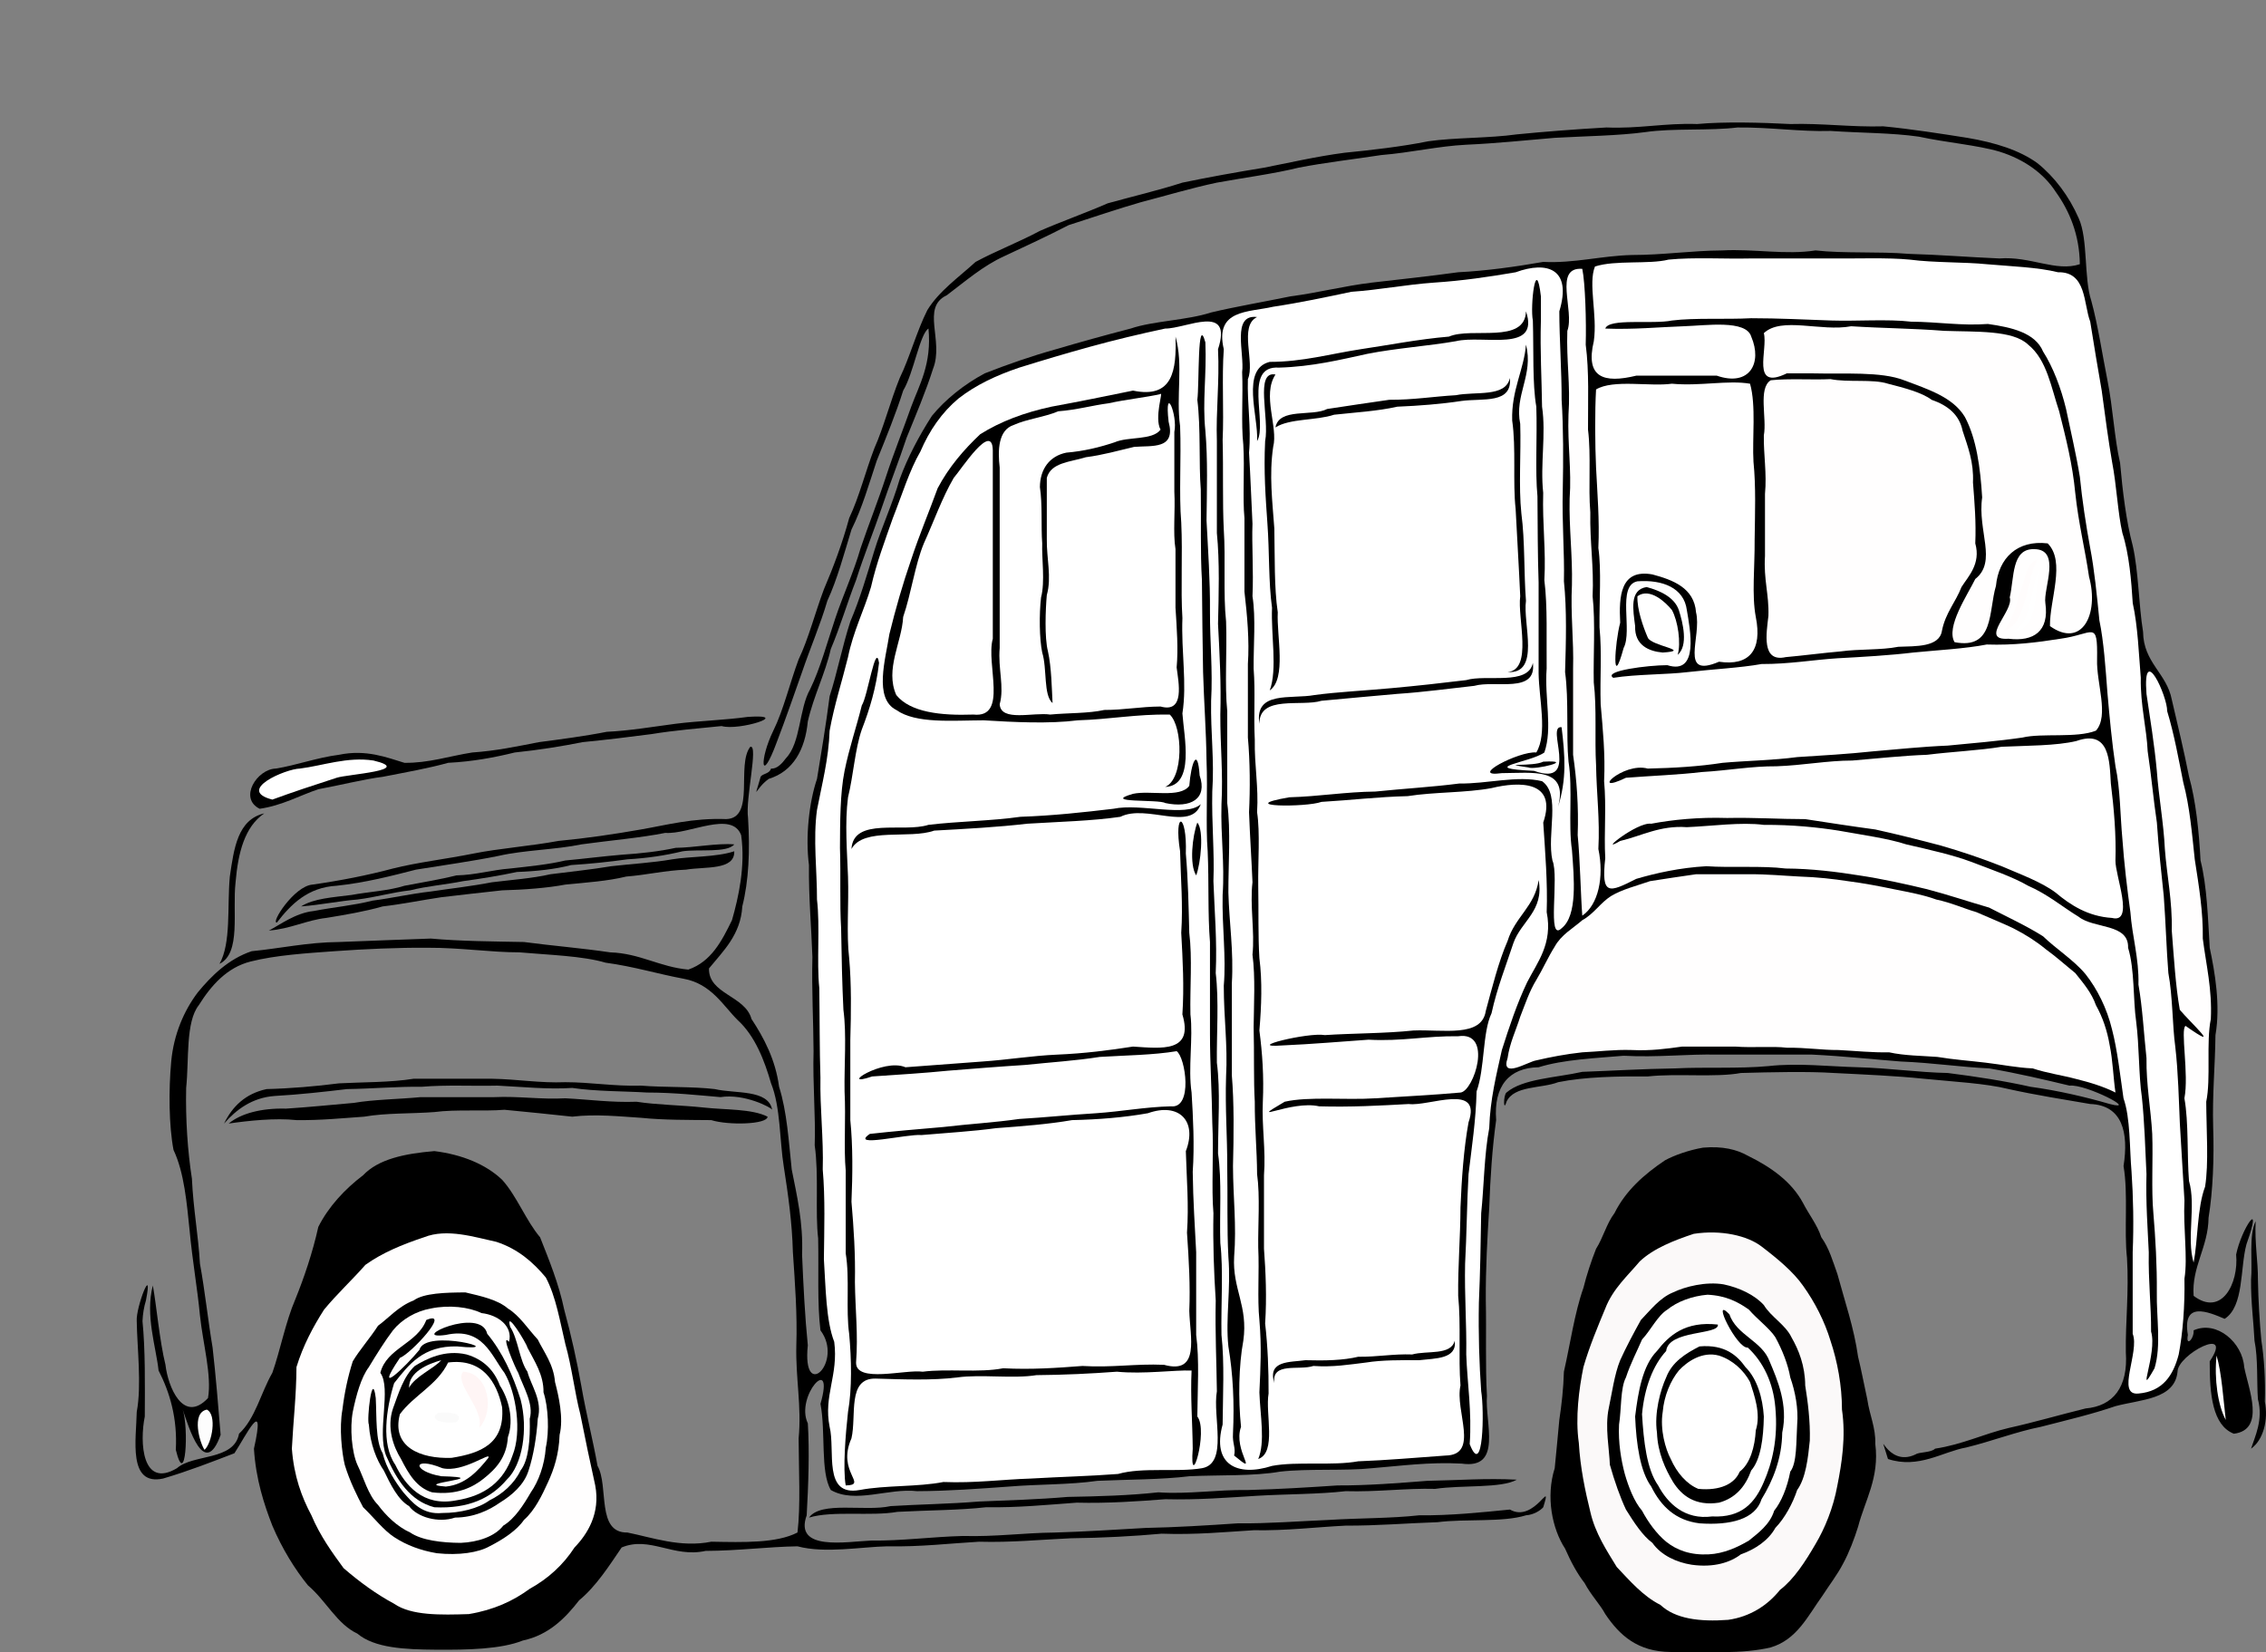 <?xml version="1.0" encoding="UTF-8" standalone="no"?>
<!-- Generator: imaengine 6.0   -->

<svg
   xmlns:dc="http://purl.org/dc/elements/1.1/"
   xmlns:cc="http://creativecommons.org/ns#"
   xmlns:rdf="http://www.w3.org/1999/02/22-rdf-syntax-ns#"
   xmlns:svg="http://www.w3.org/2000/svg"
   xmlns="http://www.w3.org/2000/svg"
   xmlns:sodipodi="http://sodipodi.sourceforge.net/DTD/sodipodi-0.dtd"
   xmlns:inkscape="http://www.inkscape.org/namespaces/inkscape"
   viewBox="0 0 250 182.303"
   width="250"
   height="182.303"
   version="1.1"
   id="svg7"
   sodipodi:docname="Woodie2.svg"
   inkscape:version="0.92.2 5c3e80d, 2017-08-06">
  <rect x="0" y="0" width="250" height="182.303" fill="#808080" stroke="none"/>
  <sodipodi:namedview
     pagecolor="#ffffff"
     bordercolor="#666666"
     borderopacity="1"
     objecttolerance="10"
     gridtolerance="10"
     guidetolerance="10"
     inkscape:pageopacity="0"
     inkscape:pageshadow="2"
     inkscape:window-width="1210"
     inkscape:window-height="806"
     id="namedview9"
     showgrid="false"
     inkscape:zoom="2.792005"
     inkscape:cx="124.99978"
     inkscape:cy="91.151505"
     inkscape:window-x="0"
     inkscape:window-y="0"
     inkscape:window-maximized="0"
     inkscape:current-layer="layer0" />
  <defs
     id="defs2" />
  <g
     id="layer0"
     transform="translate(-861.006,-627.857)">
    <path
       style="fill:#000000;stroke:#000000;stroke-width:0;stroke-linecap:round;stroke-linejoin:round"
       d="M 861.006,627.857"
       id="path1336"
       inkscape:connector-curvature="0" />
    <path
       style="fill:#000000;stroke:#000000;stroke-width:0;stroke-linecap:round;stroke-linejoin:round"
       d="m 1045.335,810.158 h 5.832 c 1.864,0.025 3.841,-0.177 5.198,-0.507 2.903,-0.862 4.095,-3.474 5.705,-5.705 0.748,-1.166 1.61,-2.257 2.282,-3.55 0.659,-1.204 1.255,-2.789 1.648,-4.057 0.761,-2.928 2.371,-5.413 1.902,-9.128 0.051,-1.851 -0.621,-3.131 -0.887,-4.944 -0.317,-1.433 -0.659,-3.258 -1.014,-4.691 -0.456,-3.22 -1.445,-6.034 -2.282,-9.128 -0.482,-1.344 -0.913,-2.878 -1.775,-4.057 -0.431,-1.344 -1.395,-2.561 -2.028,-3.803 -1.255,-2.32 -3.474,-3.917 -6.085,-5.198 -1.192,-0.672 -2.751,-1.078 -4.944,-0.887 -1.547,0.266 -3.157,0.837 -4.184,1.395 -2.32,1.559 -4.336,3.347 -5.578,5.832 -0.875,1.154 -1.255,2.726 -2.028,3.93 -0.532,1.331 -1.065,2.967 -1.395,4.31 -0.989,2.802 -1.445,6.149 -2.155,9.254 -0.051,1.876 -0.254,3.638 -0.507,5.324 -0.152,1.737 -0.355,3.714 -0.507,5.325 -1.002,3.169 -0.279,6.694 1.141,8.874 0.659,1.496 1.344,2.764 2.155,3.803 0.684,1.306 1.75,2.409 2.282,3.423 1.572,2.333 3.55,4.158 7.226,4.184"
       id="path1334"
       inkscape:connector-curvature="0" />
    <path
       style="fill:#000000;stroke:#000000;stroke-width:0;stroke-linecap:round;stroke-linejoin:round"
       d="m 909.053,809.904 c 3.575,0.025 7.226,-0.051 9.635,-1.014 2.878,-0.609 4.716,-2.51 6.212,-4.437 1.889,-1.559 3.334,-3.841 4.691,-5.832 3.106,-1.293 5.705,1.166 9.255,0.38 3.588,-0.013 6.884,-0.456 10.142,-0.507 3.055,0.811 7.011,0.063 9.888,0 3.676,0.076 6.998,-0.33 10.142,-0.507 3.588,0.101 6.744,-0.228 10.142,-0.38 3.41,-0.038 6.96,-0.228 10.015,-0.507 3.676,0.139 7.074,-0.19 10.142,-0.38 3.664,0.063 6.985,-0.355 10.142,-0.507 3.512,0.013 6.706,-0.266 10.142,-0.38 3.068,-0.393 7.239,0.038 9.762,-0.761 0.837,-0.051 1.597,-0.532 1.902,-0.887 1.065,-3.448 -0.951,1.813 -3.676,0.254 -3.22,0.317 -6.592,0.672 -10.015,0.634 -3.081,0.342 -6.592,0.304 -9.888,0.507 -3.372,0.139 -6.821,0.418 -10.142,0.38 -3.347,0.228 -6.871,0.444 -10.142,0.507 -3.347,0.19 -6.846,0.418 -10.015,0.507 -3.512,0.038 -6.542,0.482 -10.142,0.38 -3.423,0.089 -6.694,0.545 -10.142,0.507 -2.713,0.114 -8.532,1.204 -7.099,-2.789 0.19,-3.334 0.317,-7.061 0.127,-10.142 -1.445,-3.005 3.03,-7.835 1.395,-2.155 0.596,3.131 -0.038,7.492 1.141,9.508 2.688,1.547 6.402,-0.241 9.508,0.127 3.499,-0.013 6.96,-0.279 10.142,-0.507 3.144,-0.266 6.694,-0.19 9.762,-0.634 3.334,-0.152 7.099,-0.127 10.142,-0.507 3.283,-0.152 7.175,0 10.015,-0.507 3.144,-0.355 7.175,-0.063 10.142,-0.38 3.258,-0.266 6.313,-0.697 9.888,-0.507 4.551,0.659 2.548,-4.513 2.789,-7.48 -0.19,-3.258 -0.051,-7.125 -0.127,-10.522 -0.025,-3.524 0.177,-7.049 0.38,-10.269 0.114,-3.271 0.33,-6.542 0.761,-9.635 -0.292,-3.765 1.433,-5.781 4.691,-5.832 2.7,-0.849 6.275,-1.002 9.381,-1.268 3.702,0.203 7.023,-0.203 10.395,-0.127 h 10.396 c 3.436,0.165 6.795,0.532 9.762,0.761 3.537,0.139 6.77,0.634 9.762,0.761 3.195,0.545 6.212,1.268 8.874,1.902 1.775,-0.203 7.797,2.903 4.437,2.028 -2.662,-0.773 -5.692,-1.483 -8.747,-1.902 -2.764,-0.621 -5.984,-1.128 -9.128,-1.521 -3.258,-0.063 -6.516,-0.545 -9.888,-0.634 -3.119,-0.076 -6.668,-0.494 -9.888,-0.127 -3.258,0.304 -7.201,0.089 -10.269,0.254 -3.575,0.051 -7.112,0.266 -10.269,0.38 -2.929,0.659 -6.567,0.748 -8.367,2.282 -0.355,0.266 -0.355,2.269 0,1.014 0.849,-1.8 3.816,-1.433 5.705,-2.155 2.941,-0.596 6.605,-0.659 9.888,-0.634 3.245,-0.355 7.48,0.139 10.269,-0.38 3.271,-0.089 7.378,-0.19 10.269,0 3.499,0.177 6.833,0.317 9.888,0.634 3.309,0.33 6.858,0.507 9.381,1.141 3.043,0.672 6.263,1.179 9.001,1.648 3.537,0.127 4.26,3.131 3.676,6.846 0.532,3.144 0.038,7.112 0.38,10.142 0.228,3.753 -0.177,7.087 -0.127,10.395 0.266,3.867 -1.395,5.946 -4.437,6.212 -2.84,0.697 -5.73,1.547 -8.494,2.155 -2.776,0.659 -5.096,1.826 -8.114,2.282 -0.431,0.456 -1.775,0.355 -2.155,0.634 -3.271,1.572 -4.285,-3.664 -3.043,0.507 3.385,1.116 6.047,-0.811 8.621,-1.268 2.865,-0.697 5.54,-1.749 8.24,-2.282 2.852,-0.735 5.667,-1.395 8.24,-2.282 2.802,-0.748 6.542,-0.735 6.846,-3.803 0,-1.889 6.288,-5.198 3.55,-1.141 -0.013,3.651 0.304,7.061 2.662,7.987 3.524,-0.431 1.61,-4.957 1.141,-7.353 -0.177,-2.688 -3.017,-5.198 -5.578,-4.057 0.076,0.925 -0.9,1.914 -0.634,0.507 -0.647,-3.765 2.219,-2.561 4.057,-1.775 2.155,-1.382 1.686,-5.591 2.409,-8.24 1.914,-5.363 -0.57,-1.699 -1.141,1.141 0.292,3.195 -1.597,6.896 -4.691,4.564 -0.241,-3.182 1.61,-5.363 1.648,-8.621 0.482,-2.979 0.621,-6.567 0.507,-10.015 -0.101,-3.588 0.215,-6.732 0.254,-10.142 0.571,-3.309 -0.063,-6.935 -0.634,-9.635 -0.19,-3.233 -0.304,-6.846 -1.014,-9.635 -0.165,-3.207 -0.52,-6.58 -1.268,-9.255 -0.558,-2.827 -1.23,-5.629 -1.902,-8.494 -0.558,-2.916 -3.131,-4.069 -3.169,-7.48 -0.482,-2.941 -0.494,-6.668 -1.141,-9.508 -0.71,-2.65 -1.116,-5.984 -1.395,-9.128 -0.634,-2.751 -0.786,-6.085 -1.395,-9.128 -0.558,-2.789 -1.04,-6.047 -1.775,-8.747 -0.849,-2.574 -0.342,-6.808 -1.395,-9.128 -1.065,-2.434 -2.662,-4.564 -4.564,-6.085 -1.965,-1.42 -4.602,-2.257 -7.733,-2.789 -2.89,-0.456 -6.111,-0.963 -9.255,-1.268 -3.524,0.101 -6.795,-0.355 -10.269,-0.254 -3.157,-0.165 -7.302,-0.279 -10.269,0 -3.562,-0.127 -6.377,0.532 -10.015,0.38 -3.347,0.19 -6.808,0.456 -9.888,0.761 -3.043,0.431 -6.871,0.342 -9.762,0.761 -2.954,0.596 -6.313,0.976 -9.255,1.268 -3.144,0.418 -5.971,1.078 -8.874,1.648 -3.043,0.494 -6.199,1.065 -9.001,1.648 -2.624,0.849 -5.641,1.559 -8.24,2.282 -2.472,1.078 -5.223,2.054 -7.48,3.043 -2.32,1.242 -4.843,2.206 -7.099,3.423 -1.838,1.686 -4.044,3.22 -5.324,5.325 -1.166,2.307 -1.952,5.248 -3.043,7.48 -1.027,2.523 -1.788,5.502 -2.789,7.733 -0.989,2.574 -1.673,5.375 -2.789,7.733 -0.748,2.776 -1.775,5.489 -2.789,7.86 -0.951,2.523 -1.711,5.489 -2.789,7.733 -0.963,2.586 -1.673,5.603 -2.789,7.86 -1.559,3.195 -1.42,6.149 0.38,1.268 0.963,-2.51 1.927,-5.286 2.789,-7.733 0.9,-2.65 2.028,-5.261 2.789,-7.86 1.103,-2.383 1.889,-5.337 2.662,-7.86 1.166,-2.345 1.94,-5.046 2.789,-7.606 1.04,-2.561 2.117,-5.21 2.916,-7.733 1.154,-1.914 1.826,-6.225 2.789,-6.846 0.38,3.917 -1.027,6.237 -1.902,8.621 -0.925,2.624 -1.927,5.096 -2.789,7.733 -0.862,2.65 -1.927,5.312 -2.789,7.86 -0.773,2.688 -1.952,5.236 -2.789,7.733 -0.887,2.637 -1.673,5.578 -2.789,7.86 -1.242,2.181 -1.014,5.882 -2.662,7.606 -0.418,0.57 -1.014,1.217 -1.648,1.141 -0.165,0.583 -0.862,0.532 -1.141,0.887 -0.824,2.941 -0.634,1.344 0.887,0.254 2.7,-0.824 4.019,-3.245 4.31,-6.339 0.647,-2.827 1.927,-5.286 2.535,-7.987 1.04,-2.447 1.826,-5.147 2.789,-7.606 0.862,-2.726 1.94,-5.375 2.789,-7.86 0.887,-2.65 1.952,-5.312 2.789,-7.86 1.002,-2.472 2.117,-5.084 2.916,-7.606 1.23,-3.119 -1.369,-6.757 1.521,-8.114 2.016,-1.521 4.006,-3.258 6.339,-4.31 2.371,-1.103 4.919,-2.295 7.099,-3.423 2.688,-0.862 5.464,-1.813 7.987,-2.535 2.827,-0.735 5.502,-1.547 8.367,-2.155 2.979,-0.545 6.288,-0.976 9.001,-1.648 2.903,-0.57 6.263,-0.951 9.128,-1.395 3.283,-0.266 6.301,-0.989 9.381,-1.141 3.41,-0.152 6.554,-0.494 9.761,-0.761 3.334,-0.19 7.036,-0.228 10.015,-0.634 3.03,-0.444 7.087,-0.127 10.142,-0.507 3.676,-0.038 6.896,0.482 10.269,0.38 3.309,0.228 6.808,0.203 9.762,0.634 2.966,0.647 6.427,0.925 8.874,1.648 2.814,0.875 4.944,2.472 6.212,4.437 1.521,2.117 2.624,4.741 2.662,7.987 -2.637,0.875 -5.439,-0.9 -8.874,-0.634 -3.283,-0.139 -6.732,-0.418 -10.015,-0.507 -3.207,-0.279 -7.201,-0.025 -10.269,-0.38 -3.283,0.52 -6.833,-0.19 -10.269,0 -3.499,0.025 -6.503,0.507 -10.015,0.507 -3.397,0.089 -6.301,0.925 -9.762,0.761 -3.03,0.532 -6.313,0.989 -9.381,1.141 -3.182,0.444 -6.58,0.799 -9.508,1.141 -3.144,0.38 -5.895,1.116 -9.001,1.521 -2.89,0.596 -6.098,1.141 -8.747,1.775 -2.688,0.875 -6.377,0.925 -8.874,1.775 -2.789,0.723 -5.705,1.534 -8.24,2.282 -2.764,0.773 -5.337,1.673 -7.86,2.662 -2.282,1.217 -4.348,2.878 -5.832,4.691 -1.395,2.168 -2.688,4.602 -3.55,6.973 -0.824,2.814 -2.016,5.363 -2.789,7.86 -0.824,2.713 -1.61,5.401 -2.662,7.86 -0.862,2.637 -1.471,5.756 -2.282,8.24 -0.406,3.157 -0.938,6.351 -1.395,9.128 -0.875,2.561 -1.293,6.44 -0.887,9.508 -0.038,3.651 0.266,6.82 0.38,10.142 -0.089,3.651 0.114,7.188 0.127,10.395 -0.101,3.74 0.241,7.125 0.127,10.395 0.469,3.245 0.038,7.404 0.38,10.269 0.076,3.524 -0.114,7.201 0.254,10.142 2.599,3.461 -2.054,8.025 -1.395,1.648 -0.317,-3.144 -0.494,-6.694 -0.634,-10.015 0.139,-3.55 -0.583,-6.554 -1.141,-9.381 -0.33,-3.093 -0.52,-6.377 -1.395,-9.128 -0.393,-2.992 -1.686,-5.426 -3.043,-7.48 -0.697,-2.586 -4.754,-2.738 -4.691,-5.578 1.572,-1.927 3.499,-3.727 3.676,-6.846 0.71,-2.814 0.862,-6.123 0.634,-9.762 -0.304,-2.155 1.166,-8.075 0.254,-7.86 -1.585,2.003 0.583,7.898 -2.662,7.987 -3.676,-0.139 -6.592,0.659 -9.381,1.141 -3.017,0.532 -6.047,0.976 -9.128,1.268 -3.068,0.57 -6.542,0.824 -9.381,1.395 -2.878,0.583 -6.212,0.976 -8.874,1.648 -2.776,0.748 -5.908,1.356 -8.874,1.775 -2.054,0.165 -4.665,4.31 -3.93,4.184 1.547,-2.003 3.398,-3.879 6.592,-4.057 3.169,-0.33 6.123,-1.103 8.747,-1.775 3.068,-0.494 6.351,-0.951 9.128,-1.521 2.814,-0.647 6.263,-0.672 9.128,-1.268 3.119,-0.431 6.554,-0.723 9.254,-1.268 2.586,0.203 7.34,-2.51 8.367,0.254 0.482,3.423 -0.292,6.858 -1.014,9.381 -1.116,2.282 -2.282,4.577 -4.817,5.451 -3.144,-0.279 -5.35,-1.8 -8.621,-1.902 -3.043,-0.456 -6.491,-0.735 -9.508,-1.141 -3.372,-0.063 -7.087,-0.089 -10.269,-0.38 -3.385,0.127 -6.744,0.241 -10.142,0.38 -3.448,0.025 -6.491,0.71 -9.635,1.014 -2.561,0.862 -4.437,2.713 -5.958,4.564 -1.496,1.99 -2.637,4.589 -2.916,7.606 -0.292,3.169 -0.254,7.112 0.254,9.762 1.192,2.51 1.471,5.946 1.775,8.874 0.304,3.334 0.875,6.503 1.141,9.381 0.317,3.081 1.331,6.668 0.887,9.128 -2.738,2.903 -4.424,-1.28 -4.691,-3.676 -0.647,-2.586 -1.014,-6.732 -1.395,-8.747 -0.862,3.283 0.368,6.833 0.634,9.381 1.242,2.409 2.092,5.286 1.902,8.747 1.09,4.462 1.445,-2.409 0.761,-4.437 0.647,1.876 2.396,7.784 4.184,2.789 -0.254,-3.081 -0.532,-6.529 -0.887,-9.635 -0.494,-2.903 -0.849,-6.288 -1.395,-9.255 -0.177,-3.119 -0.735,-6.047 -0.887,-9.381 -0.469,-3.043 -0.71,-6.529 -0.634,-10.015 0.33,-3.131 -0.076,-7.264 1.395,-9.128 1.356,-2.168 3.106,-4.158 5.705,-4.817 2.827,-0.71 6.123,-0.913 9.255,-1.141 3.398,-0.241 6.973,-0.406 10.269,-0.38 3.702,-0.013 6.909,0.507 10.142,0.507 3.347,0.292 6.973,0.393 9.508,1.141 3.106,0.418 5.756,1.242 8.621,1.775 3.055,0.558 4.361,2.992 5.958,4.564 1.927,1.762 2.954,4.475 3.676,6.973 1.052,2.586 0.951,6.415 1.395,9.128 0.494,3.169 0.925,6.199 1.014,9.508 0.228,3.385 0.494,6.858 0.38,10.269 -0.089,3.651 0.596,6.706 0.254,10.269 0.013,3.512 0.228,7.454 -0.127,10.395 -2.32,1.192 -5.92,1.078 -9.508,1.014 -3.385,0.685 -6.542,-0.469 -9.255,-1.014 -3.461,0.063 -2.028,-5.109 -3.296,-7.353 -0.507,-2.84 -1.268,-5.819 -1.775,-8.747 -0.507,-2.865 -1.141,-5.705 -1.902,-8.494 -0.596,-2.865 -1.686,-5.515 -2.662,-7.987 -1.559,-1.838 -2.574,-4.564 -4.184,-6.339 -1.775,-1.699 -4.412,-2.789 -7.48,-3.169 -3.309,0.279 -6.174,0.887 -7.86,2.662 -2.016,1.534 -3.816,3.461 -4.944,5.705 -0.634,2.865 -1.585,5.641 -2.535,7.987 -1.078,2.497 -1.661,5.641 -2.535,8.114 -1.268,2.193 -1.876,5.058 -3.676,6.719 -0.545,3.005 -5.058,2.219 -6.846,3.803 -3.854,2.295 -4.133,-2.852 -3.55,-5.705 0.013,-3.537 0.063,-7.328 -0.254,-10.522 0.038,-0.824 0.165,-1.572 0.38,-2.282 0.837,-4.26 -1.128,0.761 -1.014,2.282 0.038,2.865 0.558,7.074 0,10.015 -0.051,2.979 -1.014,8.215 2.916,7.353 2.802,-0.824 5.477,-1.876 7.86,-2.789 1.255,-1.902 3.499,-6.542 2.155,-0.507 0.203,3.372 1.128,6.187 2.028,8.494 1.09,2.574 2.523,4.868 3.93,6.592 2.016,1.711 3.195,4.272 5.451,5.324 1.902,1.597 5.223,1.749 8.621,1.775"
       id="path1332"
       inkscape:connector-curvature="0" />
    <path
       style="fill:#fbf9f9;fill-opacity:1;stroke:#000000;stroke-width:0;stroke-linecap:round;stroke-linejoin:round"
       d="m 1051.674,806.608 c -3.195,0.241 -5.87,-0.127 -7.48,-1.648 -1.927,-0.963 -3.397,-2.688 -4.817,-4.184 -1.077,-1.775 -2.371,-3.689 -2.916,-6.085 -0.558,-2.257 -1.116,-4.906 -1.268,-7.606 -0.406,-2.789 0.025,-5.984 0.507,-8.367 0.659,-2.282 1.61,-4.539 2.409,-6.465 0.837,-2.193 2.548,-3.689 3.803,-5.198 1.547,-1.458 3.854,-2.345 5.958,-3.043 3.017,-0.469 5.933,0.203 7.48,1.395 1.762,1.344 3.512,2.802 4.564,4.31 1.344,1.864 2.409,3.993 3.043,6.085 0.761,2.269 1.268,4.97 1.268,7.606 0.444,3.03 -0.025,5.933 -0.507,8.367 -0.456,2.523 -1.407,4.779 -2.409,6.465 -1.128,1.94 -2.383,3.892 -3.93,5.071 -1.344,1.686 -3.283,2.954 -5.705,3.296"
       id="path1330"
       inkscape:connector-curvature="0" />
    <path
       style="fill:#fffefe;fill-opacity:1;stroke:#000000;stroke-width:0;stroke-linecap:round;stroke-linejoin:round"
       d="m 912.73,805.974 c -3.106,0.101 -6.339,0.177 -8.24,-1.141 -2.003,-1.078 -3.816,-2.409 -5.578,-3.93 -1.28,-1.749 -2.599,-3.575 -3.55,-5.832 -1.078,-2.016 -1.927,-4.323 -2.155,-7.353 0.152,-3.043 0.494,-5.844 0.507,-9.001 0.735,-2.396 1.838,-4.45 3.043,-6.339 1.445,-1.749 3.093,-3.271 4.564,-4.944 1.838,-1.318 4.057,-2.244 6.465,-3.043 2.535,-1.014 5.629,0 7.987,0.507 2.396,0.786 4.069,2.269 5.451,3.93 1.128,2.13 1.559,4.855 2.155,7.353 0.71,2.497 1.027,5.337 1.648,7.733 0.545,2.738 1.09,5.35 1.648,7.86 0.583,3.081 -0.849,5.363 -2.282,6.846 -1.255,1.927 -2.903,3.436 -4.944,4.564 -1.813,1.331 -3.955,2.333 -6.719,2.789"
       id="path1328"
       inkscape:connector-curvature="0" />
    <path
       style="fill:#000000;stroke:#000000;stroke-width:0;stroke-linecap:round;stroke-linejoin:round"
       d="m 1047.617,800.523 c 2.472,0.355 4.323,-0.266 5.451,-1.141 1.635,-0.57 3.081,-1.597 3.803,-2.916 1.065,-1.103 1.927,-2.726 2.409,-4.184 0.951,-1.306 1.204,-3.537 1.395,-5.451 0.063,-2.155 -0.228,-4.348 -0.507,-6.085 -0.013,-2.181 -0.723,-3.943 -1.521,-5.325 -0.647,-1.369 -2.257,-2.244 -3.043,-3.55 -1.002,-1.103 -2.675,-1.914 -4.437,-2.282 -1.94,-0.33 -4.247,0.241 -5.578,0.887 -1.496,0.609 -2.561,2.028 -3.55,3.043 -0.786,1.42 -1.648,3.03 -2.282,4.437 -0.634,1.534 -0.925,3.727 -1.268,5.325 -0.431,2.054 0.076,4.551 0.127,6.212 0.507,1.8 1.154,3.638 1.775,4.944 0.875,1.407 1.851,2.903 2.916,3.676 0.976,1.395 2.7,2.155 4.31,2.409"
       id="path1326"
       inkscape:connector-curvature="0" />
    <path
       style="fill:#ffffff;fill-opacity:0.998;stroke:#000000;stroke-width:0;stroke-linecap:round;stroke-linejoin:round"
       d="m 1049.519,799.382 c -1.99,0.101 -3.499,-0.444 -4.691,-1.395 -1.052,-0.862 -2.003,-2.181 -2.662,-3.423 -0.862,-0.989 -1.496,-2.637 -1.902,-4.057 -0.406,-1.521 -0.735,-3.461 -0.634,-5.451 0.266,-1.648 0.139,-4.044 0.761,-5.198 0.482,-1.496 1.268,-2.992 1.775,-4.184 0.989,-1.065 1.711,-2.624 2.789,-3.296 1.103,-0.9 2.764,-1.509 4.437,-1.648 2.066,0.101 3.41,0.824 4.564,1.648 0.964,1.103 2.282,2.066 2.916,3.043 0.761,1.382 1.407,3.017 1.648,4.437 0.545,1.547 0.913,3.461 0.761,5.198 -0.114,1.864 -0.013,4.247 -0.761,5.198 -0.33,1.737 -0.989,3.347 -1.775,4.31 -0.469,1.534 -1.788,2.485 -2.789,3.296 -1.217,0.723 -2.776,1.445 -4.437,1.521"
       id="path1324"
       inkscape:connector-curvature="0" />
    <path
       style="fill:#000000;stroke:#000000;stroke-width:0;stroke-linecap:round;stroke-linejoin:round"
       d="m 909.18,799.255 c 2.472,0.266 4.615,-0.076 5.832,-0.761 1.521,-0.773 3.017,-1.762 3.803,-2.916 1.204,-1.052 2.003,-2.738 2.662,-4.184 0.647,-1.42 1.192,-3.043 1.268,-5.198 0.456,-1.851 -0.101,-4.298 -0.507,-5.832 -0.152,-1.952 -1.242,-3.334 -1.902,-4.691 -1.052,-1.128 -2.016,-2.65 -3.296,-3.423 -1.141,-0.976 -2.928,-1.356 -4.691,-1.775 -2.193,0.013 -4.602,0.076 -5.705,0.887 -1.673,0.634 -2.802,1.978 -3.93,2.789 -0.887,1.382 -2.054,2.688 -2.789,3.93 -0.532,1.661 -0.913,3.448 -1.141,5.324 -0.368,2.028 -0.063,4.754 0.254,6.085 0.545,1.813 1.382,3.474 2.028,4.691 1.192,1.141 2.269,2.548 3.423,3.296 1.369,0.9 2.954,1.483 4.691,1.775"
       id="path1322"
       inkscape:connector-curvature="0" />
    <path
       style="fill:#fffefe;fill-opacity:1;stroke:#000000;stroke-width:0;stroke-linecap:round;stroke-linejoin:round"
       d="m 911.842,798.114 c -2.104,-0.013 -4.323,-0.279 -5.578,-1.141 -1.433,-0.647 -2.688,-1.876 -3.55,-3.043 -1.09,-1.078 -1.597,-3.055 -2.282,-4.437 -0.621,-1.407 -0.837,-4.057 -0.507,-5.832 0.38,-1.851 0.913,-3.791 1.775,-4.944 0.824,-1.369 1.775,-2.89 2.662,-4.057 0.963,-1.192 2.51,-2.117 4.184,-2.409 2.003,-0.418 4.196,-0.165 5.578,0.507 1.864,0.203 3.486,1.471 3.043,3.169 -1.014,-1.09 0.735,2.992 1.014,3.423 0.558,1.572 1.737,3.436 1.268,5.071 0.063,2.269 -0.114,4.577 -1.014,5.705 -0.697,1.471 -2.028,2.624 -3.423,3.296 -1.23,0.9 -3.22,1.395 -5.198,1.395 -2.219,0.216 -3.321,-1.166 -4.31,-2.282 -0.913,-1.179 -1.889,-2.688 -2.282,-4.31 -0.811,-1.382 -0.647,-4.019 -0.761,-6.085 -0.393,-3.283 -1.014,2.472 -0.761,2.916 0.152,2.193 0.875,3.955 1.648,5.071 0.748,1.559 1.572,3.233 2.789,3.93 0.887,1.217 3.22,1.902 5.071,1.268 2.104,-0.013 3.778,-0.824 4.944,-1.648 1.369,-0.837 2.688,-1.99 3.169,-3.55 0.545,-1.635 0.887,-3.765 1.014,-5.705 0.558,-2.016 -0.761,-3.702 -1.141,-5.198 -0.887,-1.268 -1.027,-3.6 -1.902,-4.944 -0.583,-2.079 1.788,1.775 1.902,2.282 0.786,1.534 1.8,2.992 1.775,4.944 0.532,1.585 0.647,4.361 0.254,6.085 -0.139,1.978 -0.824,3.765 -1.648,4.944 -0.811,1.395 -1.775,2.916 -3.043,3.676 -0.951,1.217 -2.827,1.826 -4.691,1.902"
       id="path1320"
       inkscape:connector-curvature="0" />
    <path
       style="fill:#000000;stroke:#000000;stroke-width:0;stroke-linecap:round;stroke-linejoin:round"
       d="m 1048.505,795.959 c 3.436,0.241 6.161,-0.456 6.846,-2.662 1.255,-2.054 2.244,-4.475 2.282,-7.353 0.672,-3.055 -0.532,-5.819 -1.395,-7.86 -0.837,-2.269 -3.651,-2.878 -4.437,-5.198 -2.092,-2.168 0.837,3.841 2.028,3.676 1.724,1.585 2.814,3.905 3.042,6.592 0.33,3.512 -0.38,6.212 -1.268,8.24 -0.964,2.269 -2.421,3.968 -5.705,3.803 -3.005,0.406 -4.906,-1.433 -5.958,-3.423 -1.255,-1.775 -1.597,-4.855 -1.775,-7.86 0.266,-2.941 1.217,-5.401 2.662,-6.973 0.254,-2.345 5.895,-1.749 5.705,-2.916 -3.613,-0.406 -5.401,1.217 -6.719,2.916 -1.585,1.597 -2.079,4.513 -2.409,7.226 0.127,3.106 0.571,6.085 1.775,7.733 1.09,2.206 2.713,3.74 5.324,4.057"
       id="path1318"
       inkscape:connector-curvature="0" />
    <path
       style="fill:#000000;stroke:#000000;stroke-width:0;stroke-linecap:round;stroke-linejoin:round"
       d="m 950.255,795.325 c 2.662,-0.799 6.82,-0.114 9.762,-0.634 3.258,-0.177 6.884,-0.177 9.762,-0.507 3.55,0.051 6.706,-0.266 10.015,-0.507 3.436,0.089 6.82,-0.152 9.762,-0.38 3.626,0.089 6.82,-0.177 10.142,-0.38 3.195,-0.19 6.846,-0.165 9.762,-0.507 3.486,0.101 6.668,-0.342 9.888,-0.254 2.941,-0.444 7.29,-0.038 9.001,-1.014 -3.423,-0.177 -6.377,0.063 -9.888,0.127 -3.233,0.254 -6.592,0.52 -9.888,0.507 -3.207,0.216 -6.491,0.418 -9.888,0.507 -3.448,-0.051 -6.554,0.482 -9.888,0.254 -3.233,0.355 -6.618,0.444 -10.015,0.507 -3.157,0.279 -6.681,0.38 -9.762,0.507 -3.169,0.266 -6.744,0.317 -9.762,0.507 -2.802,0.634 -7.67,-0.596 -9.001,1.268"
       id="path1316"
       inkscape:connector-curvature="0" />
    <path
       style="fill:#ffffff;fill-opacity:0.998;stroke:#000000;stroke-width:0;stroke-linecap:round;stroke-linejoin:round"
       d="m 1048.885,794.565 c 2.789,0.051 4.551,-0.9 5.324,-2.789 1.255,-1.445 1.762,-3.841 2.028,-6.085 0.317,-2.827 -0.431,-4.97 -1.521,-6.465 -0.976,-1.521 -2.32,-3.081 -4.31,-3.55 -2.802,-0.076 -4.209,1.242 -5.578,2.535 -1.166,1.534 -1.585,4.019 -1.775,6.212 0.165,2.574 0.456,5.185 1.395,6.592 0.849,1.889 2.409,3.233 4.437,3.55"
       id="path1314"
       inkscape:connector-curvature="0" />
    <path
       style="fill:#000000;stroke:#000000;stroke-width:0;stroke-linecap:round;stroke-linejoin:round"
       d="m 908.926,794.184 c 3.791,0.19 6.275,-1.027 7.987,-3.043 1.737,-1.648 2.383,-5.578 1.521,-8.874 -0.837,-2.637 -1.978,-5.185 -3.676,-7.226 -0.71,-3.093 -8.925,0.735 -4.564,0.127 4.069,-0.913 5.02,2.295 6.465,4.184 1.293,2.181 1.952,6.516 0.887,9.128 -0.951,2.827 -3.017,4.45 -6.212,4.944 -3.651,0.71 -5.616,-1.648 -6.719,-3.93 -1.585,-2.295 -1.002,-6.161 -0.127,-9.001 1.61,-2.028 3.169,-4.158 6.973,-4.057 6.149,0.634 -3.524,-2.054 -4.184,0.38 -1.458,1.775 -5.248,5.464 -2.155,0.887 1.204,-0.444 5.73,-5.35 2.916,-4.184 -0.989,2.624 -4.374,3.081 -5.071,5.832 1.242,1.724 -0.393,6.529 0.634,9.128 1.154,2.688 2.662,5.02 5.325,5.705"
       id="path1312"
       inkscape:connector-curvature="0" />
    <path
       style="fill:#000000;stroke:#000000;stroke-width:0;stroke-linecap:round;stroke-linejoin:round"
       d="m 1050.66,793.677 c -2.65,0.406 -4.133,-0.799 -5.071,-2.282 -0.837,-1.395 -1.699,-3.22 -1.775,-5.451 -0.317,-2.13 0.368,-4.678 1.014,-6.085 0.647,-1.699 2.117,-2.624 3.676,-3.423 2.865,-0.254 4.209,1.078 5.071,2.282 1.293,1.293 1.902,3.385 2.028,5.451 -0.038,2.371 -0.342,4.754 -1.395,5.958 -0.621,1.737 -1.699,3.043 -3.55,3.55"
       id="path1310"
       inkscape:connector-curvature="0" />
    <path
       style="fill:#000000;stroke:#000000;stroke-width:0;stroke-linecap:round;stroke-linejoin:round"
       d="m 908.673,792.536 c 2.751,0.342 4.526,-0.57 5.705,-1.521 1.382,-1.103 2.523,-2.358 2.662,-4.564 0.71,-1.99 0.038,-4.298 -0.887,-5.705 -0.621,-1.661 -1.8,-2.878 -3.676,-3.423 -2.396,-0.558 -4.412,0.482 -5.705,1.268 -1.242,1.154 -1.788,3.005 -2.409,4.691 -0.723,2.142 0.063,4.26 0.887,5.578 0.849,1.673 1.737,3.169 3.423,3.676"
       id="path1308"
       inkscape:connector-curvature="0" />
    <path
       style="fill:#ffffff;fill-opacity:1;stroke:#000000;stroke-width:0;stroke-linecap:round;stroke-linejoin:round"
       d="m 955.833,792.283 c -4.069,0.723 -2.65,-4.336 -3.296,-6.973 -0.697,-3.436 0.989,-5.692 0.507,-9.381 -0.913,-2.358 -0.938,-5.971 -1.141,-9.128 0.038,-3.271 0.152,-6.744 -0.127,-9.888 0.101,-3.474 -0.317,-6.681 -0.254,-10.142 -0.101,-3.093 -0.076,-6.478 -0.127,-9.888 -0.304,-2.979 0.101,-6.744 -0.254,-9.762 0.013,-3.169 -0.444,-6.656 0,-9.888 0.532,-2.776 1.293,-5.641 1.395,-8.747 0.52,-2.865 1.356,-5.388 2.028,-8.114 0.57,-2.827 1.8,-5.236 2.535,-7.733 0.621,-2.726 1.559,-5.16 2.409,-7.606 0.989,-2.497 1.838,-5.286 3.043,-7.353 0.989,-2.32 2.371,-4.31 4.184,-5.832 1.902,-1.496 4.196,-2.574 6.719,-3.423 2.561,-0.799 5.16,-1.572 7.733,-2.282 2.751,-0.761 5.679,-1.458 8.367,-2.028 2.282,0.025 7.518,-2.852 5.832,2.282 0.177,3.6 -0.241,6.808 -0.127,10.142 v 10.142 c 0.317,3.169 0.203,6.922 0.127,10.015 0.177,3.385 0.355,6.592 0.254,10.015 -0.013,3.423 0.317,6.465 0.127,9.888 -0.101,3.588 0.368,6.491 0.127,10.015 -0.076,3.588 0.406,6.744 0.127,10.015 0,3.575 0.444,6.516 0.254,10.015 -0.114,3.537 0.139,6.643 0.127,9.888 0.063,3.448 -0.038,6.922 0.127,10.015 0.292,3.524 -0.33,6.833 0,9.888 0.507,3.017 0.672,6.225 0.507,9.635 -0.076,1.078 0.33,1.547 0.127,2.409 2.941,2.421 -0.177,-0.532 0.761,-3.169 -0.317,-3.017 -0.254,-6.82 0.254,-9.508 0.545,-3.841 -1.217,-5.705 -1.014,-9.255 0.279,-3.512 -0.114,-6.491 -0.127,-10.015 0.089,-3.347 0.127,-7.011 -0.127,-10.015 v -10.142 c 0.216,-3.562 -0.292,-6.681 -0.38,-10.015 -0.013,-3.157 0.279,-6.808 -0.127,-9.888 v -10.142 c -0.292,-2.928 -0.013,-6.58 -0.127,-9.888 -0.33,-3.043 -0.038,-6.947 -0.254,-10.142 -0.152,-3.043 -0.038,-6.516 -0.127,-9.888 0.152,-3.271 -0.101,-6.884 0.127,-10.015 -1.027,-4.412 2.7,-4.057 5.451,-4.691 2.954,-0.444 5.946,-1.078 8.621,-1.648 3.131,-0.216 5.933,-0.786 9.128,-1.014 3.119,-0.203 6.047,-0.634 9.001,-1.141 3.499,-1.28 6.237,-0.38 4.817,4.31 0,3.005 0.266,6.63 0.254,9.762 0.203,3.22 0.19,6.605 0.127,9.888 -0.102,3.664 0.203,6.998 0.127,10.142 0.33,3.182 0.228,6.656 0.127,10.015 0.431,3.106 0.101,7.049 0.38,9.888 0.482,3.005 -0.051,6.896 0.38,9.762 0.228,3.068 0.634,7.213 -1.141,8.621 -1.661,1.61 -0.241,-5.679 -1.014,-7.48 -0.646,-2.954 0.964,-7.251 -1.141,-8.747 -2.713,-0.659 -6.098,0.304 -9.128,0.254 -3.03,0.393 -6.212,0.57 -9.255,0.887 -3.347,0.038 -6.212,0.545 -9.508,0.634 -6.25,1.078 1.889,1.128 3.55,0.507 3.245,-0.19 6.25,-0.558 9.508,-0.634 2.941,-0.469 6.415,-0.355 9.255,-0.887 3.055,-0.748 7.277,-0.837 5.705,3.803 0.215,3.296 0.494,6.643 0.38,9.888 0.697,3.486 -1.065,5.578 -2.155,7.733 -1.09,2.269 -2.003,4.995 -2.789,7.48 -0.596,2.713 -1.293,5.401 -1.395,8.621 -0.558,2.903 -0.583,6.504 -0.887,9.381 -0.051,3.347 -0.114,6.668 -0.254,9.888 -0.063,3.436 0.038,6.706 0.254,9.762 0.355,2.104 0.241,9.736 -1.268,5.832 0.254,-3.575 -0.266,-6.681 -0.38,-9.888 0.051,-3.334 -0.203,-6.453 -0.127,-10.015 0.177,-3.22 0.203,-6.833 0.38,-9.888 0.355,-2.992 0.811,-5.92 0.887,-9.128 0.925,-2.574 0.634,-6.491 1.648,-8.621 0.621,-2.827 1.585,-5.223 2.409,-7.733 0.849,-2.434 3.41,-3.55 2.789,-6.973 -0.406,2.903 -2.611,4.069 -3.423,6.719 -1.014,2.32 -1.724,5.223 -2.409,7.733 -0.444,2.967 -4.754,2.016 -7.987,2.155 -3.081,0.33 -6.732,0.304 -9.762,0.507 -1.851,-0.33 -9.052,1.458 -4.691,1.141 3.233,-0.139 6.58,-0.431 9.508,-0.634 3.664,0.203 6.389,-0.431 9.888,-0.38 3.905,-0.583 1.724,6.072 0.254,6.212 -3.068,0.279 -6.288,0.431 -9.381,0.634 -3.271,0.216 -7.34,-0.228 -10.015,0.38 -4.437,2.624 0.697,-0.203 3.803,0.507 3.486,0.101 6.681,-0.076 9.888,-0.254 2.206,0.292 8.114,-2.396 6.592,2.028 -0.532,2.903 -0.761,6.301 -0.887,9.381 -0.013,3.372 -0.292,6.453 -0.254,9.762 0.317,3.157 0.013,6.833 0.254,9.888 -0.647,2.776 2.155,7.67 -1.648,7.733 -3.182,0.228 -6.529,0.52 -9.635,0.634 -2.852,0.52 -6.744,-0.013 -9.508,0.507 -3.867,1.242 -6.656,-0.165 -5.451,-4.564 0.025,-3.233 0.216,-6.782 -0.127,-9.888 -0.063,-3.283 0.216,-7.188 -0.127,-10.142 -0.101,-3.195 0.19,-6.846 -0.254,-9.888 0,-3.258 0.279,-6.909 -0.127,-10.015 -0.038,-3.182 0.241,-6.833 -0.127,-9.888 0.165,-3.524 -0.139,-6.846 -0.254,-10.142 0.127,-3.309 -0.203,-6.351 -0.127,-9.888 0.241,-3.524 -0.19,-6.453 -0.127,-10.015 0.19,-3.423 -0.139,-6.465 -0.127,-9.888 0.025,-3.41 -0.216,-6.795 -0.38,-10.015 0.038,-3.245 0.152,-6.719 -0.127,-9.888 -0.342,-3.271 0.152,-6.174 0,-9.762 -0.9,-3.283 -0.659,4.678 -0.887,6.339 0.393,3.169 0.152,7.036 0.38,9.888 0.051,3.461 -0.063,6.935 0.127,10.015 0.025,3.512 0.076,7.087 0.127,10.142 0.101,3.372 0.342,6.503 0.38,9.762 0.139,3.347 -0.101,7.213 0.127,10.015 0.152,3.423 0,6.935 0.254,10.015 v 10.142 c 0,3.372 0.216,6.516 0.254,9.762 0.177,3.334 -0.114,7.251 0.127,10.015 -0.063,3.36 0.051,6.453 0.254,9.635 -0.076,3.55 0.089,6.757 0.127,10.015 -0.494,2.827 1.28,7.974 -1.648,8.494 -2.764,0.469 -6.554,-0.139 -9.254,0.634 -3.106,0.241 -6.402,0.317 -9.635,0.507 -3.22,0.101 -6.161,0.52 -9.635,0.38 -2.84,0.558 -6.427,0.342 -9.254,0.887"
       id="path1306"
       inkscape:connector-curvature="0" />
    <path
       style="fill:#ffffff;fill-opacity:0.998;stroke:#000000;stroke-width:0;stroke-linecap:round;stroke-linejoin:round"
       d="m 1048.378,792.156 c 2.396,0.228 4.006,-0.545 4.564,-1.902 1.166,-0.887 1.673,-2.764 1.775,-4.564 0.596,-1.826 -0.19,-3.93 -0.634,-5.324 -0.685,-1.28 -1.914,-2.434 -3.423,-2.916 -1.889,-0.52 -3.588,0.723 -4.437,1.648 -0.9,1.103 -1.623,2.764 -1.775,4.564 -0.317,1.94 0.304,4.107 0.887,5.198 0.659,1.496 1.75,2.776 3.043,3.296"
       id="path1304"
       inkscape:connector-curvature="0" />
    <path
       style="fill:#ffffff;fill-opacity:1;stroke:#000000;stroke-width:0;stroke-linecap:round;stroke-linejoin:round"
       d="m 910.194,791.902 c -4.171,-0.317 5.743,-0.976 -0.507,-1.141 -3.233,-0.558 -3.207,-2.257 0.127,-0.887 2.282,0.532 5.451,-1.927 5.071,-1.141 -1.141,1.433 -2.51,2.954 -4.691,3.169"
       id="path1302"
       inkscape:connector-curvature="0" />
    <path
       style="fill:#000000;stroke:#000000;stroke-width:0;stroke-linecap:round;stroke-linejoin:round"
       d="m 954.311,791.776 c 2.535,-0.051 -1.04,-1.445 0.634,-5.198 0.583,-2.523 -0.494,-6.656 2.662,-6.592 3.068,0.089 6.25,0.216 9.001,-0.127 2.624,-0.368 6.187,0.165 8.747,-0.254 3.093,-0.025 5.984,-0.165 8.874,-0.38 2.967,0.292 6.351,-0.203 8.24,-0.127 -0.139,2.84 0.101,5.718 0.127,8.621 -0.38,5.096 1.762,-1.978 0.507,-3.55 0.025,-2.979 0.241,-6.237 -0.127,-9.001 v -9.128 c -0.139,-2.802 -0.342,-5.654 -0.38,-8.874 0.203,-2.967 0.038,-6.009 -0.127,-8.747 -0.406,-2.7 0.19,-6.022 -0.127,-8.621 -0.063,-2.903 0.216,-6.237 -0.127,-9.001 -0.076,-2.89 -0.127,-5.882 -0.38,-8.747 0.152,-4.551 -1.356,-4.767 -0.634,-0.254 0.076,3.119 0.33,5.908 0.127,9.001 0.165,3.017 0.33,5.895 0.127,9.001 1.255,4.222 -2.269,3.753 -5.451,3.55 -2.675,0.418 -5.375,0.761 -8.367,0.887 -2.84,0.127 -5.439,0.57 -8.24,0.761 -2.878,0.216 -5.705,0.431 -8.494,0.634 -2.472,-1.065 -7.581,2.345 -3.676,1.014 2.852,-0.19 5.87,-0.38 8.367,-0.634 2.852,-0.228 5.667,-0.456 8.494,-0.634 2.776,-0.292 5.641,-0.469 8.24,-0.887 2.903,-0.177 5.92,-0.203 8.494,-0.634 0.976,0.672 1.826,6.364 -0.634,6.085 -2.89,0.076 -5.439,0.57 -8.24,0.761 -2.916,0.177 -5.667,0.469 -8.494,0.634 -2.713,0.393 -5.591,0.558 -8.367,0.887 -2.675,0.228 -5.629,0.482 -8.114,0.761 -2.32,1.585 4.158,-0.025 5.705,0.127 2.751,-0.241 5.629,-0.406 8.24,-0.761 2.903,-0.216 5.718,-0.431 8.367,-0.887 2.916,-0.063 5.743,-0.292 8.367,-0.761 3.461,-1.23 5.464,0.887 4.184,4.184 0.089,3.119 0.342,5.908 0.127,9.001 0.216,3.106 0.368,5.87 0.254,8.621 0.063,2.814 1.242,7.074 -2.789,5.958 -3.169,-0.139 -5.743,0.33 -9.001,0.127 -2.802,0.216 -5.654,0.418 -8.747,0.254 -2.637,0.52 -6.161,0.025 -8.874,0.38 -1.914,-0.279 -7.391,1.306 -7.353,-1.014 0.241,-3.106 -0.089,-5.806 -0.127,-8.874 0.063,-3.055 -0.127,-5.908 -0.38,-8.874 0.127,-2.979 0.165,-6.072 -0.127,-9.001 v -8.874 c 0.089,-3.043 0.127,-6.123 -0.127,-9.001 -0.317,-2.637 -0.025,-5.971 -0.127,-9.001 -0.101,-2.726 -0.368,-5.933 0,-8.747 0.596,-2.409 0.761,-5.286 1.521,-7.48 0.875,-2.257 1.585,-4.602 1.902,-7.353 -0.368,-2.409 -1.242,3.676 -1.902,4.691 -0.596,2.409 -1.382,4.665 -1.902,7.226 -0.494,2.447 -0.494,5.654 -0.507,8.494 0.101,3.017 -0.038,6.199 0.127,8.874 0.051,3.195 0.114,6.174 0.254,9.001 0.368,2.751 0.076,6.072 0.127,9.001 0.152,2.903 -0.101,6.364 0.127,8.747 v 9.128 c 0.456,2.751 0,6.237 0.38,8.874 0.254,2.814 0.33,6.022 -0.127,8.621 -0.266,2.409 -0.583,6.25 -0.254,8.114"
       id="path1300"
       inkscape:connector-curvature="0" />
    <path
       style="fill:#000000;stroke:#000000;stroke-width:0;stroke-linecap:round;stroke-linejoin:round"
       d="m 999.823,788.86 c 2.054,-0.723 0.761,-5.008 1.141,-7.226 0.013,-2.574 -0.089,-5.198 -0.38,-7.733 0.19,-2.84 0.063,-5.718 -0.127,-8.24 v -8.114 c 0.215,-2.84 -0.254,-5.375 -0.127,-8.114 0.127,-2.789 -0.051,-5.337 -0.38,-7.86 0.228,-2.726 0.33,-5.388 0,-7.987 -0.152,-2.421 -0.076,-5.21 -0.127,-7.987 -0.038,-2.612 0.216,-5.87 -0.127,-8.114 0.177,-2.852 -0.304,-5.096 -0.254,-7.987 -0.139,-2.84 0.076,-5.16 -0.127,-7.86 -0.025,-2.561 0.254,-5.565 -0.127,-7.987 0.127,-2.776 -0.089,-5.756 0,-7.987 -0.127,-2.497 -0.216,-5.122 -0.38,-7.86 0.254,-2.827 -0.216,-5.363 -0.127,-8.114 0.811,-1.838 -1.027,-5.87 1.014,-6.846 -2.852,-0.355 -1.369,4.019 -1.648,6.085 0.114,2.637 -0.127,5.603 0.127,7.987 0.165,2.662 -0.089,5.92 0.127,8.114 v 8.114 c 0.304,2.637 0.558,5.388 0.38,7.987 v 8.114 c 0.241,2.675 0.254,5.667 0.127,8.24 0.101,2.726 0.279,5.261 0.38,7.733 -0.304,2.535 0.266,5.477 0,7.987 0.33,2.535 0.152,5.426 0.127,7.987 0.076,2.852 -0.013,5.958 0.127,8.24 -0.013,2.865 0.241,5.325 0.254,7.987 0.342,2.447 0.089,5.705 0.127,8.114 0.127,2.688 -0.114,5.654 0.127,7.987 0.254,2.992 0.127,5.236 0,7.987 0.089,2.535 0.659,5.489 -0.127,7.353"
       id="path1298"
       inkscape:connector-curvature="0" />
    <path
       style="fill:#ffffff;fill-opacity:0.998;stroke:#000000;stroke-width:0;stroke-linecap:round;stroke-linejoin:round"
       d="m 1050.786,788.86 c -2.726,-0.063 -4.894,-0.824 -5.705,-3.169 -0.304,-2.561 0.545,-5.16 2.028,-6.465 1.788,-2.054 5.058,-0.558 4.437,2.409 1.217,2.054 -1.965,7.15 0.127,4.944 0.114,-0.647 0.38,-1.141 0.254,-2.028 1.382,-2.7 -0.735,4.653 0.507,1.902 1.027,-2.244 0.494,-5.527 -0.761,-7.099 -0.165,-1.902 2.89,1.889 2.282,3.93 -0.013,2.89 -1.04,4.957 -3.169,5.578"
       id="path1296"
       inkscape:connector-curvature="0" />
    <path
       style="fill:#ffffff;fill-opacity:1;stroke:#000000;stroke-width:0;stroke-linecap:round;stroke-linejoin:round"
       d="m 910.828,788.733 c -3.448,0.127 -6.656,-1.204 -5.705,-4.817 1.547,-2.104 4.133,-3.22 5.324,-5.705 3.753,-0.482 5.35,2.092 5.958,4.944 0.304,4.019 -2.345,5.058 -5.578,5.578"
       id="path1294"
       inkscape:connector-curvature="0" />
    <path
       style="fill:#fdfdfd;fill-opacity:1;stroke:#000000;stroke-width:0;stroke-linecap:round;stroke-linejoin:round"
       d="m 883.572,787.846 c -0.507,-0.71 -1.509,-4.082 0.254,-4.437 1.141,0.558 0.57,3.702 -0.254,4.437"
       id="path1292"
       inkscape:connector-curvature="0" />
    <path
       style="fill:#000000;stroke:#000000;stroke-width:0;stroke-linecap:round;stroke-linejoin:round"
       d="m 1109.356,787.719 c 1.357,-0.951 1.927,-3.169 1.521,-5.198 0.076,-2.371 -0.076,-4.805 -0.38,-6.719 -0.19,-2.016 -0.342,-4.45 -0.38,-6.719 0.013,-2.104 -0.368,-3.993 -0.254,-6.465 -0.773,1.547 -0.33,4.577 -0.507,6.465 -0.025,2.485 0.292,4.754 0.38,6.719 0.406,1.965 0.241,4.716 0.38,6.465 0.609,2.257 -0.342,4.146 -0.761,5.451"
       id="path1290"
       inkscape:connector-curvature="0" />
    <path
       style="fill:#ffffff;fill-opacity:0.998;stroke:#000000;stroke-width:0;stroke-linecap:round;stroke-linejoin:round"
       d="m 1046.73,786.831 c -0.317,-0.862 -1.04,-3.588 0,-4.817 0.786,-1.014 2.662,-2.485 3.423,-2.282 0.558,1.699 -0.887,5.667 -0.761,2.789 1.686,-2.459 -1.686,0.228 -1.648,1.141 -0.545,2.193 3.157,3.055 2.789,0.507 0.152,-1.623 0.596,-4.855 -1.014,-5.071 -1.42,0.697 -3.093,1.192 -3.55,2.916 -0.558,1.597 -0.266,4.336 0.761,4.817"
       id="path1288"
       inkscape:connector-curvature="0" />
    <path
       style="fill:#ffffff;fill-opacity:1;stroke:#000000;stroke-width:0;stroke-linecap:round;stroke-linejoin:round"
       d="m 909.56,785.69 c 3.334,1.407 4.095,-2.802 1.648,-3.043 -2.852,-0.862 -4.348,2.916 -1.648,3.043"
       id="path1286"
       inkscape:connector-curvature="0" />
    <path
       style="fill:#000000;stroke:#000000;stroke-width:0;stroke-linecap:round;stroke-linejoin:round"
       d="m 1107.581,785.564 c -0.406,-1.116 -0.342,-4.31 -0.887,-5.832 1.014,-2.155 -1.889,-4.83 -0.761,-4.31 1.61,0.862 1.61,3.461 2.155,4.944 0.875,1.635 0.9,4.462 -0.507,5.198"
       id="path1284"
       inkscape:connector-curvature="0" />
    <path
       style="fill:#fff5f5;fill-opacity:1;stroke:#000000;stroke-width:0;stroke-linecap:round;stroke-linejoin:round"
       d="m 913.871,785.437 c 1.788,-1.965 1.014,-6.098 -1.775,-6.212 -1.027,1.318 2.371,4.095 1.775,6.212"
       id="path1282"
       inkscape:connector-curvature="0" />
    <path
       style="fill:#fafafa;fill-opacity:1;stroke:#000000;stroke-width:0;stroke-linecap:round;stroke-linejoin:round"
       d="m 911.335,784.803 c -1.42,0.19 -3.081,-0.254 -2.028,-1.014 1.28,-0.216 3.055,0.101 2.028,1.014"
       id="path1280"
       inkscape:connector-curvature="0" />
    <path
       style="fill:#ffffff;fill-opacity:0.998;stroke:#000000;stroke-width:0;stroke-linecap:round;stroke-linejoin:round"
       d="m 1106.567,784.549 c -0.862,-1.585 -1.293,-4.513 -1.014,-7.099 0.558,1.864 0.748,4.855 1.014,7.099"
       id="path1278"
       inkscape:connector-curvature="0" />
    <path
       style="fill:#ffffff;fill-opacity:1;stroke:#000000;stroke-width:0;stroke-linecap:round;stroke-linejoin:round"
       d="m 1096.932,781.634 c -2.51,0.266 0.165,-4.615 -0.634,-6.592 v -9.001 c 0.127,-2.992 0.063,-6.149 -0.127,-8.874 -0.228,-2.612 -0.114,-5.92 -0.887,-8.114 -0.355,-2.447 -0.672,-5.337 -1.268,-7.606 -0.558,-2.32 -1.635,-4.462 -2.916,-6.085 -1.293,-1.559 -3.271,-2.802 -4.691,-4.184 -1.8,-1.141 -3.993,-2.155 -5.958,-3.169 -2.155,-0.621 -4.564,-1.433 -6.846,-2.028 -2.307,-0.558 -4.944,-1.141 -7.48,-1.521 -2.447,-0.393 -5.286,-0.748 -8.114,-0.761 -2.599,-0.33 -6.06,-0.063 -8.747,-0.254 -2.903,0.165 -5.527,0.748 -7.733,1.395 -3.005,1.521 -3.892,1.914 -3.423,-2.282 -0.152,-2.802 0.14,-5.629 -0.127,-8.494 0.14,-3.017 -0.139,-5.679 -0.38,-8.494 -0.089,-3.043 0.152,-5.565 -0.127,-8.494 -0.038,-2.84 0.228,-6.313 -0.127,-8.747 0.139,-3.106 -0.114,-6.06 -0.254,-8.874 -0.114,-2.485 -0.139,-6.237 0,-8.621 1.889,-1.141 5.958,-0.292 8.367,-0.634 3.119,0.292 6.149,-0.418 8.621,0 0.685,2.396 0.228,6.06 0.38,8.621 0.279,2.726 0.165,5.781 0.127,8.621 0.025,3.017 -0.33,6.06 0.127,8.494 0.735,3.676 -0.71,5.439 -4.057,4.944 -4.475,1.914 -1.864,-2.764 -2.535,-5.451 -0.203,-2.7 -2.548,-3.575 -4.817,-4.184 -3.537,-0.634 -3.702,2.409 -3.55,5.325 -0.596,2.244 -0.951,7.67 0.38,2.789 1.014,-1.914 -0.773,-6.909 1.521,-7.353 2.776,-0.203 5.134,0.723 5.451,3.169 0.342,2.066 1.407,7.213 -2.155,6.085 -2.104,0 -7.175,0.634 -5.958,1.395 2.548,-0.406 5.832,-0.342 8.24,-0.634 2.738,-0.317 5.794,-0.469 8.114,-0.887 3.03,0.013 5.755,-0.469 8.367,-0.634 2.827,-0.152 5.857,-0.33 8.367,-0.634 2.675,-0.266 5.73,-0.418 8.114,-0.887 2.954,0.101 5.565,-0.228 8.114,-0.634 3.702,-0.494 4.12,-2.168 4.057,2.282 -0.089,2.599 1.357,6.212 -0.127,7.86 -2.13,0.849 -5.946,0.241 -8.114,0.761 -2.675,0.393 -5.641,0.634 -8.24,0.887 -2.789,0.114 -5.692,0.418 -8.24,0.634 -2.713,0.292 -5.73,0.469 -8.367,0.634 -2.599,0.355 -5.755,0.406 -8.24,0.634 -2.599,0.406 -5.375,0.57 -8.24,0.634 -2.764,-0.748 -6.503,2.979 -2.409,1.014 2.764,-0.216 5.87,-0.33 8.367,-0.634 2.789,-0.152 5.489,-0.659 8.24,-0.634 2.929,-0.101 5.616,-0.634 8.367,-0.634 2.764,-0.228 5.654,-0.545 8.24,-0.634 2.738,-0.342 5.806,-0.482 8.24,-0.887 2.789,-0.127 6.034,-0.101 8.24,-0.634 3.689,-1.306 3.651,2.231 3.803,4.691 0.342,2.751 0.596,5.718 0.507,8.494 -0.038,1.661 2.13,6.985 -0.38,6.339 -2.65,-0.165 -4.602,-1.433 -6.212,-2.789 -1.585,-1.192 -3.943,-2.041 -5.958,-2.916 -2.054,-0.811 -4.45,-1.635 -6.719,-2.282 -2.244,-0.596 -4.805,-1.242 -7.226,-1.775 -2.472,-0.33 -5.248,-0.761 -7.733,-1.141 -2.84,0 -5.578,-0.19 -8.621,-0.127 -3.119,-0.101 -6.022,0.19 -8.367,0.634 -1.585,-0.228 -6.085,3.461 -3.423,1.902 2.371,-0.558 4.399,-1.737 7.353,-1.521 2.7,-0.114 6.009,-0.583 8.494,-0.254 3.119,-0.025 6.009,0.279 8.24,0.634 2.688,0.482 5.515,0.875 7.48,1.521 2.548,0.583 5.172,1.179 7.099,1.902 2.244,0.862 4.64,1.673 6.339,2.662 2.143,0.925 3.879,2.396 5.578,3.423 1.686,1.344 5.54,0.71 5.451,3.423 0.735,2.383 0.545,5.781 0.887,8.114 0.355,2.738 0.279,6.022 0.634,8.367 0.292,2.764 0.38,5.882 0.507,8.494 -0.089,3.106 0.14,6.085 0.254,8.621 -0.063,3.169 0.279,6.034 0.254,8.747 0.723,2.421 -1.737,7.797 0.38,4.057 0.761,-2.51 0.203,-5.616 0.254,-8.367 0.025,-2.992 -0.152,-6.009 -0.38,-8.747 -0.241,-2.548 -0.025,-5.971 -0.127,-8.747 -0.152,-2.738 -0.672,-5.426 -0.634,-8.367 -0.279,-2.574 -0.444,-5.616 -0.887,-8.114 0.076,-2.89 -0.697,-5.325 -0.887,-7.987 -0.355,-2.548 -0.697,-5.426 -0.887,-8.114 -0.241,-2.574 -0.228,-5.527 -0.761,-7.987 -0.38,-2.535 -0.659,-5.477 -0.887,-8.114 -0.203,-2.688 -0.406,-5.692 -0.887,-7.987 -0.266,-2.713 -0.558,-5.629 -1.014,-7.987 -0.456,-2.485 -0.887,-5.274 -1.141,-7.86 -0.406,-2.497 -1.027,-5.084 -1.521,-7.48 -0.558,-2.32 -1.445,-4.64 -2.535,-6.339 -0.875,-2.092 -3.499,-2.675 -6.085,-3.043 -2.966,0.216 -5.451,-0.228 -8.494,-0.254 -2.548,-0.304 -6.022,-0.038 -8.747,-0.127 -2.84,-0.101 -5.895,-0.254 -8.874,-0.254 -2.802,0.152 -6.237,-0.063 -8.747,0.254 -2.168,0.444 -6.96,-0.292 -7.353,0.887 3.093,0.127 5.996,-0.165 8.621,-0.254 2.51,-0.076 6.909,-0.748 7.48,1.141 1.255,2.928 -0.19,5.565 -3.803,4.31 h -8.874 c -3.6,0.875 -5.654,0.228 -4.691,-3.803 0.418,-2.916 -0.647,-6.339 0.127,-8.24 2.231,-0.735 5.958,-0.216 8.114,-0.761 2.776,-0.279 6.199,-0.063 8.874,-0.127 h 9.001 c 2.954,0.025 6.301,-0.114 8.747,0.127 2.713,0.355 6.022,0.254 8.494,0.507 2.751,0.241 5.591,0.33 7.86,0.887 3.157,-0.076 2.802,3.486 3.55,5.451 0.418,2.624 0.875,5.388 1.268,7.606 0.368,2.776 0.748,5.591 1.141,7.86 0.507,2.599 0.634,5.679 1.141,7.86 0.748,2.32 0.989,5.286 1.141,7.733 0.571,2.586 0.672,5.705 0.887,8.24 -0.051,3.043 0.647,5.553 0.761,8.114 0.406,2.637 0.634,5.35 1.014,7.86 0.19,2.814 0.507,5.718 0.761,8.114 0.215,2.89 0.304,6.009 0.507,8.494 0.482,2.586 0.444,5.832 0.761,8.114 0.33,2.827 0.393,5.971 0.507,8.494 0.19,2.941 0.342,5.984 0.507,8.494 -0.152,3.043 0.38,6.275 0,8.621 0.051,3.017 -0.177,5.984 -0.634,8.367 -0.596,2.282 -1.737,4.082 -4.437,4.31"
       id="path1276"
       inkscape:connector-curvature="0" />
    <path
       style="fill:#ffffff;fill-opacity:1;stroke:#000000;stroke-width:0;stroke-linecap:round;stroke-linejoin:round"
       d="m 906.137,781 c -0.038,-1.737 2.041,-2.624 3.55,-3.043 -0.799,0.925 -2.903,1.788 -3.55,3.043"
       id="path1274"
       inkscape:connector-curvature="0" />
    <path
       style="fill:#000000;stroke:#000000;stroke-width:0;stroke-linecap:round;stroke-linejoin:round"
       d="m 1001.598,780.493 c -0.33,-2.383 2.738,-1.369 4.31,-1.902 2.18,0.152 3.93,-0.152 5.832,-0.38 1.724,-0.279 3.816,-0.266 5.832,-0.254 1.826,-0.216 4.196,-0.114 3.93,-2.155 -0.406,1.661 -3.068,1.065 -4.691,1.521 -2.117,-0.076 -3.829,0.279 -5.958,0.254 -1.635,0.393 -3.651,0.444 -5.832,0.38 -1.686,0.241 -4.209,0 -3.423,2.535"
       id="path1272"
       inkscape:connector-curvature="0" />
    <path
       style="fill:#000000;stroke:#000000;stroke-width:0;stroke-linecap:round;stroke-linejoin:round"
       d="m 997.161,777.323 c -0.342,-1.673 -0.342,-4.513 0,-6.212 0.558,1.597 0.596,4.627 0,6.212"
       id="path1270"
       inkscape:connector-curvature="0" />
    <path
       style="fill:#fffefe;fill-opacity:1;stroke:#000000;stroke-width:0;stroke-linecap:round;stroke-linejoin:round"
       d="m 1103.017,767.181 c -0.799,-2.726 0.292,-6.263 -0.507,-9.001 -0.228,-2.84 -0.025,-6.465 -0.507,-9.128 0.52,-2.612 -0.469,-7.644 0.127,-7.987 4.222,2.967 0.583,-0.317 -0.634,-1.775 -0.469,-2.65 -0.647,-5.73 -0.887,-8.747 0.076,-3.271 -0.545,-6.072 -0.761,-9.001 -0.14,-2.916 -0.685,-5.781 -0.887,-8.621 -0.266,-2.89 -0.748,-5.832 -1.141,-8.494 -0.444,-5.819 2.32,0.292 2.282,1.902 0.773,2.535 1.293,5.439 1.775,7.86 0.71,2.65 0.964,5.641 1.268,8.494 0.444,2.865 0.938,5.794 0.887,8.747 0.38,2.967 1.04,5.578 0.887,8.874 -0.532,2.586 0.025,6.567 -0.507,9.128 0.013,3.119 0.291,6.82 -0.127,9.381 -0.887,2.333 -0.773,5.857 -1.268,8.367"
       id="path1268"
       inkscape:connector-curvature="0" />
    <path
       style="fill:#000000;stroke:#000000;stroke-width:0;stroke-linecap:round;stroke-linejoin:round"
       d="m 881.163,755.391 c -0.761,-1.635 -0.799,-4.386 -0.761,-6.846 -0.038,-2.447 0.203,-4.703 0.761,-6.592 0.254,0.976 -0.279,4.5 -0.38,6.339 0.013,2.612 0.393,4.729 0.38,7.099"
       id="path1266"
       inkscape:connector-curvature="0" />
    <path
       style="fill:#000000;stroke:#000000;stroke-width:0;stroke-linecap:round;stroke-linejoin:round"
       d="m 885.727,751.842 c 1.331,-1.534 3.106,-2.865 5.578,-3.043 2.738,-0.152 5.527,-0.469 7.987,-0.761 2.751,-0.038 5.591,-0.292 8.24,-0.254 2.65,-0.228 5.641,-0.063 8.367,-0.127 2.764,0.139 5.578,0.431 8.24,0.254 2.65,0.393 5.794,0.355 8.24,0.507 2.941,0 5.743,0.304 8.114,0.507 2.675,-0.418 5.654,1.179 5.705,1.395 -0.431,-2.282 -4.057,-1.749 -6.339,-2.282 -2.434,-0.292 -5.654,-0.177 -8.114,-0.38 -2.954,0.089 -5.591,-0.38 -8.367,-0.38 -2.827,0.114 -5.21,-0.33 -8.114,-0.38 h -8.621 c -2.561,0.418 -5.705,0.368 -8.24,0.507 -2.535,0.33 -5.401,0.57 -7.987,0.634 -2.333,0.507 -3.765,1.902 -4.691,3.803"
       id="path1264"
       inkscape:connector-curvature="0" />
    <path
       style="fill:#000000;stroke:#000000;stroke-width:0;stroke-linecap:round;stroke-linejoin:round"
       d="m 886.234,751.842 c 2.181,-0.317 5.147,-0.634 7.48,-0.38 2.637,0.038 5.261,-0.228 7.48,-0.38 2.371,-0.418 5.185,-0.317 7.733,-0.507 2.32,-0.317 5.451,-0.063 7.733,-0.254 2.662,0.254 5.122,0.507 7.48,0.761 2.599,-0.317 5.337,-0.013 7.606,0.127 2.497,0.254 5.236,0.228 7.733,0.254 1.851,0.583 6.174,0.494 6.212,-0.38 -1.762,-0.887 -4.615,-0.735 -7.099,-1.014 -2.358,-0.254 -5.223,-0.292 -7.353,-0.634 -2.789,0.101 -5.16,-0.241 -7.86,-0.38 -2.675,0.152 -5.16,-0.254 -7.86,-0.127 h -8.114 c -2.409,0.228 -5.261,0.266 -7.353,0.634 -2.485,0.216 -4.944,0.469 -7.48,0.634 -2.738,-0.076 -5.02,0.545 -6.339,1.648"
       id="path1262"
       inkscape:connector-curvature="0" />
    <path
       style="fill:#fffefe;fill-opacity:1;stroke:#000000;stroke-width:0;stroke-linecap:round;stroke-linejoin:round"
       d="m 1094.397,748.419 c -1.255,-0.634 -2.738,-1.103 -4.437,-1.521 -1.42,-0.38 -3.131,-0.621 -4.691,-1.141 -1.75,-0.076 -3.372,-0.418 -5.198,-0.634 -1.661,-0.203 -3.499,-0.33 -5.324,-0.634 -1.648,-0.127 -3.6,-0.127 -5.324,-0.507 -1.851,0.038 -3.613,-0.152 -5.578,-0.254 -1.864,0.013 -3.524,-0.279 -5.705,-0.254 -1.572,-0.19 -3.74,0.025 -5.705,-0.127 h -5.832 c -1.737,0.241 -3.448,0.482 -5.578,0.38 -1.94,-0.063 -3.664,0.177 -5.451,0.254 -1.851,0.203 -3.486,0.52 -5.071,0.887 -0.913,0.139 -3.981,2.117 -3.169,-0.254 0.241,-1.686 0.9,-2.992 1.395,-4.564 0.52,-1.318 1.002,-2.802 1.775,-4.057 0.71,-1.179 1.306,-2.535 2.028,-3.676 0.723,-1.318 2.003,-2.003 3.043,-2.916 1.268,-0.685 1.99,-1.914 3.169,-2.662 1.242,-0.748 2.814,-1.128 4.31,-1.648 1.648,-0.254 3.347,-0.52 5.071,-0.761 h 5.832 c 2.028,-0.013 3.803,0.165 5.578,0.254 1.99,0.063 3.74,0.266 5.324,0.507 1.851,0.241 3.486,0.558 5.071,0.887 1.661,0.33 3.321,0.634 4.691,1.141 1.673,0.355 3.017,0.976 4.437,1.395 1.433,0.634 2.84,1.192 4.057,1.775 1.395,0.71 2.586,1.483 3.55,2.282 1.242,0.9 2.257,1.826 3.296,2.662 0.913,1.141 1.813,2.193 2.282,3.55 0.748,1.331 1.242,2.802 1.521,4.437 0.342,1.648 0.393,3.55 0.634,5.198"
       id="path1260"
       inkscape:connector-curvature="0" />
    <path
       style="fill:#000000;stroke:#000000;stroke-width:0;stroke-linecap:round;stroke-linejoin:round"
       d="m 885.22,734.22 c 2.409,-1.179 1.407,-5.768 1.775,-9.001 0.279,-3.296 1.014,-6.136 3.169,-7.606 -2.941,0.685 -3.347,3.867 -3.803,6.973 -0.304,3.296 0.165,7.353 -1.141,9.635"
       id="path1258"
       inkscape:connector-curvature="0" />
    <path
       style="fill:#000000;stroke:#000000;stroke-width:0;stroke-linecap:round;stroke-linejoin:round"
       d="m 890.671,730.544 c 2.371,-0.177 4.171,-1.154 6.339,-1.395 2.079,-0.342 4.222,-0.697 6.212,-1.268 2.193,-0.254 4.26,-0.685 6.465,-1.014 2.193,-0.266 4.45,-0.507 6.719,-0.761 2.459,-0.063 5.046,-0.266 6.973,-0.634 2.307,-0.228 4.653,-0.38 6.719,-0.887 2.257,-0.177 4.26,-0.672 6.592,-0.761 2.079,-0.355 5.401,0.101 5.324,-2.028 -1.978,0.659 -4.881,0.558 -6.846,0.887 -2.155,0.38 -4.526,0.507 -6.719,0.761 -2.193,0.368 -4.45,0.596 -6.719,0.887 -1.978,0.456 -4.323,0.621 -6.465,0.887 -2.193,0.431 -4.703,0.71 -6.719,1.014 -2.269,0.254 -4.285,0.735 -6.465,1.014 -2.016,0.52 -4.31,0.723 -6.465,1.141 -2.028,0.216 -3.753,1.547 -4.944,2.155"
       id="path1256"
       inkscape:connector-curvature="0" />
    <path
       style="fill:#fffefe;fill-opacity:1;stroke:#000000;stroke-width:0;stroke-linecap:round;stroke-linejoin:round"
       d="m 1035.573,728.896 c -0.177,-2.307 -0.241,-6.212 -0.507,-8.874 0.114,-3.157 -0.101,-6.085 -0.507,-8.874 v -9.508 c 0.089,-3.144 -0.291,-5.92 -0.127,-9.254 0.076,-3.258 -0.33,-6.263 -0.254,-9.508 0.228,-3.207 -0.241,-5.895 -0.127,-9.255 0.228,-3.283 -0.241,-5.971 -0.127,-9.254 0.824,-2.206 -1.572,-7.087 1.648,-6.846 0.33,1.547 0.456,5.895 0.38,8.367 0.393,2.979 0.241,6.288 0.254,9.381 0.355,2.827 0.013,6.326 0.254,9.128 -0.063,3.321 0.406,5.996 0.254,9.255 0.317,2.928 0.063,6.605 0.127,9.508 0.342,2.852 0.089,6.25 0.254,9.128 0.051,3.207 0.431,5.984 0.254,9.255 0.659,3.131 -0.025,6.174 -1.775,7.353"
       id="path1254"
       inkscape:connector-curvature="0" />
    <path
       style="fill:#000000;stroke:#000000;stroke-width:0;stroke-linecap:round;stroke-linejoin:round"
       d="m 894.221,727.882 c 2.13,-0.165 4.285,-0.609 6.212,-0.761 2.054,-0.254 3.791,-0.786 5.832,-1.014 1.826,-0.469 3.943,-0.634 5.832,-1.014 2.028,-0.279 3.981,-0.596 5.958,-1.014 2.104,-0.076 4.158,-0.292 5.958,-0.761 2.168,-0.139 4.222,-0.355 6.212,-0.634 2.181,-0.127 4.158,-0.418 6.085,-0.887 1.775,-0.254 4.906,0.203 5.705,-0.761 -1.864,-0.165 -4.462,0.368 -6.465,0.38 -1.775,0.393 -3.841,0.621 -5.958,0.761 -2.117,0.177 -4.133,0.444 -6.212,0.634 -1.864,0.444 -3.93,0.647 -6.085,0.887 -2.028,0.152 -3.752,0.71 -5.958,0.761 -1.838,0.469 -3.816,0.773 -5.705,1.141 -1.749,0.558 -3.93,0.659 -5.832,1.014 -2.028,0.266 -4.196,0.38 -5.578,1.268"
       id="path1252"
       inkscape:connector-curvature="0" />
    <path
       style="fill:#000000;stroke:#000000;stroke-width:0;stroke-linecap:round;stroke-linejoin:round"
       d="m 992.977,724.459 c 0.494,-1.293 0.887,-4.957 0.127,-5.832 -0.545,1.471 -0.9,4.64 -0.127,5.832"
       id="path1250"
       inkscape:connector-curvature="0" />
    <path
       style="fill:#000000;stroke:#000000;stroke-width:0;stroke-linecap:round;stroke-linejoin:round"
       d="m 954.945,721.543 c 1.331,-2.434 6.415,-1.052 9.128,-2.028 3.499,-0.19 7.011,-0.38 10.269,-0.761 3.537,-0.216 7.137,-0.304 10.269,-0.761 2.89,-1.445 7.784,1.686 8.874,-1.395 -1.61,1.483 -6.63,-0.127 -9.635,0.507 -3.321,0.393 -6.643,0.761 -10.269,0.887 -3.195,0.456 -6.846,0.494 -10.142,0.887 -2.789,0.9 -8.278,-0.887 -8.494,2.662"
       id="path1248"
       inkscape:connector-curvature="0" />
    <path
       style="fill:#000000;stroke:#000000;stroke-width:0;stroke-linecap:round;stroke-linejoin:round"
       d="m 889.657,717.106 c 2.472,-0.355 4.45,-1.483 6.465,-2.155 2.409,-0.444 4.881,-1.078 7.226,-1.395 2.396,-0.469 5.033,-0.938 7.099,-1.521 2.713,-0.139 5.084,-0.583 7.353,-1.141 2.612,-0.266 5.274,-0.697 7.48,-1.141 2.586,-0.254 5.109,-0.558 7.606,-0.887 2.459,-0.406 5.325,-0.647 7.733,-0.887 1.927,0.558 7.86,-1.344 2.916,-1.014 -2.523,0.355 -5.527,0.444 -7.987,0.761 -2.434,0.317 -5.096,0.773 -7.606,0.887 -2.421,0.482 -5.172,0.837 -7.48,1.141 -2.409,0.469 -4.741,0.963 -7.353,1.141 -2.51,0.393 -4.83,1.179 -7.48,1.141 -1.965,-0.596 -4.234,-1.509 -7.226,-0.887 -2.472,0.317 -4.716,1.166 -6.973,1.521 -2.066,0.063 -4.12,3.271 -1.775,4.437"
       id="path1246"
       inkscape:connector-curvature="0" />
    <path
       style="fill:#000000;stroke:#000000;stroke-width:0;stroke-linecap:round;stroke-linejoin:round"
       d="m 1032.911,716.852 c 0.938,-3.005 0.773,-5.515 0.38,-8.747 -1.838,-0.241 2.143,6.656 -3.043,4.817 -6.478,-0.317 -0.444,-0.887 1.141,-2.028 0.938,-2.675 0,-6.047 0.254,-9.255 -0.038,-3.195 0.114,-6.871 -0.254,-9.762 0.19,-3.309 -0.228,-6.149 -0.127,-9.635 -0.342,-3.182 0.33,-6.44 -0.127,-9.508 -0.038,-3.081 -0.228,-6.136 -0.127,-9.508 v -2.662 c -0.545,-4.716 -1.204,1.103 -0.887,2.662 0.102,3.283 -0.063,6.973 0.38,9.508 0.114,3.321 -0.14,7.099 0.127,9.888 0.025,3.296 0.025,6.554 0.127,9.508 v 10.015 c 0.038,2.84 1.002,6.694 -0.254,8.747 -1.889,-0.177 -7.632,2.814 -3.803,2.282 3.436,-0.013 7.353,-0.672 6.212,3.676"
       id="path1244"
       inkscape:connector-curvature="0" />
    <path
       style="fill:#000000;stroke:#000000;stroke-width:0;stroke-linecap:round;stroke-linejoin:round"
       d="m 989.555,716.472 c 2.789,0.596 4.703,-0.431 3.803,-3.043 -0.228,-3.296 -0.951,-1.344 -1.141,1.141 -1.002,1.395 -4.31,0.469 -6.212,0.887 -3.6,1.04 2.865,0.583 3.55,1.014"
       id="path1242"
       inkscape:connector-curvature="0" />
    <path
       style="fill:#ffffff;fill-opacity:1;stroke:#000000;stroke-width:0;stroke-linecap:round;stroke-linejoin:round"
       d="m 891.051,716.092 c -4.069,-1.04 1.509,-3.398 3.043,-3.423 2.523,-0.317 5.236,-1.331 8.114,-0.887 4.564,1.09 -2.941,1.521 -4.057,1.902 -2.421,0.786 -4.792,1.559 -7.099,2.409"
       id="path1240"
       inkscape:connector-curvature="0" />
    <path
       style="fill:#000000;stroke:#000000;stroke-width:0;stroke-linecap:round;stroke-linejoin:round"
       d="m 989.555,714.697 c 3.296,-0.139 2.079,-5.527 1.902,-8.114 0.52,-3.321 -0.139,-6.757 0,-10.522 -0.203,-3.182 0.038,-7.011 -0.127,-10.522 -0.266,-3.22 0.013,-7.099 -0.127,-10.649 -0.469,-3.321 0.38,-6.808 -0.507,-9.888 0.114,3.664 -0.254,6.884 -4.691,5.958 -3.043,0.621 -6.009,1.23 -9.001,1.775 -2.992,0.647 -5.603,1.623 -7.86,3.043 -1.8,1.699 -3.461,3.626 -4.691,5.958 -0.963,2.65 -2.028,5.16 -2.916,7.86 -0.925,2.662 -1.724,5.451 -2.409,8.24 -0.418,2.738 -1.749,7.099 0.761,8.367 2.168,1.534 6.136,1.154 9.635,1.141 3.309,0.203 7.213,0.406 10.395,0 3.499,-0.101 6.503,-0.697 10.142,-0.634 1.433,1.318 1.585,7.099 -0.507,7.987"
       id="path1238"
       inkscape:connector-curvature="0" />
    <path
       style="fill:#000000;stroke:#000000;stroke-width:0;stroke-linecap:round;stroke-linejoin:round"
       d="m 1029.615,712.542 c 0.672,0.33 5.375,-0.837 1.648,-0.634 -1.09,0.583 -5.16,0.127 -1.648,0.634"
       id="path1236"
       inkscape:connector-curvature="0" />
    <path
       style="fill:#000000;stroke:#000000;stroke-width:0;stroke-linecap:round;stroke-linejoin:round"
       d="m 999.95,707.724 c -0.025,-3.207 4.653,-1.851 6.846,-2.535 2.789,-0.254 5.565,-0.52 8.367,-0.761 2.903,-0.19 5.806,-0.596 8.494,-0.887 2.295,-0.659 6.909,0.913 6.465,-2.535 -0.507,2.548 -5.134,1.23 -7.353,1.902 -2.713,0.33 -5.451,0.634 -8.24,0.887 -2.827,0.266 -5.984,0.418 -8.494,0.761 -2.599,0.482 -6.643,-0.52 -6.085,3.169"
       id="path1234"
       inkscape:connector-curvature="0" />
    <path
       style="fill:#ffffff;fill-opacity:1;stroke:#000000;stroke-width:0;stroke-linecap:round;stroke-linejoin:round"
       d="m 968.383,706.71 c -3.575,0.127 -6.947,-0.241 -8.494,-2.155 -1.268,-2.852 0.621,-5.832 0.761,-8.621 0.9,-2.624 1.293,-5.718 2.282,-8.114 1.116,-2.459 2.016,-5.033 3.296,-7.226 0.837,-0.951 4.247,-6.275 4.31,-3.043 v 10.395 10.395 c -0.786,2.789 1.749,8.798 -2.155,8.367"
       id="path1232"
       inkscape:connector-curvature="0" />
    <path
       style="fill:#ffffff;fill-opacity:1;stroke:#000000;stroke-width:0;stroke-linecap:round;stroke-linejoin:round"
       d="m 976.877,706.71 c -1.864,-0.279 -5.464,0.837 -5.578,-1.141 0.532,-1.927 -0.203,-3.93 0,-6.212 v -6.719 -6.465 -6.719 c -0.228,-1.94 -0.152,-4.133 1.521,-4.691 1.471,-0.672 3.436,-0.875 4.944,-1.521 2.041,-0.152 3.727,-0.647 5.578,-0.887 1.864,-0.418 4.107,-0.647 5.705,-1.014 0.33,-0.444 -0.723,2.637 0,3.93 -0.913,1.204 -3.562,0.735 -5.071,1.395 -1.623,0.545 -3.372,0.976 -5.325,1.141 -1.876,0.38 -2.903,1.838 -2.916,3.803 0.292,1.94 0.114,4.285 0.254,6.212 -0.063,1.585 0.33,4.26 -0.127,5.958 -0.216,1.851 -0.19,4.564 0.127,6.085 0.558,1.775 0.114,4.703 1.141,5.578 -0.076,-1.42 -0.114,-3.968 -0.507,-5.705 -0.393,-1.534 -0.266,-4.665 -0.127,-6.212 0.558,-1.965 -0.038,-4.069 0,-6.212 v -6.719 c 0.456,-1.711 2.599,-1.749 4.31,-2.282 1.864,-0.241 3.55,-0.723 5.324,-1.141 1.99,-0.165 4.64,0.317 3.803,-2.789 -0.482,-4.272 1.027,-0.748 0.634,1.141 v 6.592 c 0.114,2.092 -0.165,4.539 0.127,6.339 v 6.465 c 0.139,2.219 0.317,4.513 0.127,6.592 0.203,1.635 0.951,5.071 -1.775,4.31 -2.193,0.013 -4.006,0.38 -6.212,0.38 -1.749,0.393 -3.993,0.317 -5.958,0.507"
       id="path1230"
       inkscape:connector-curvature="0" />
    <path
       style="fill:#000000;stroke:#000000;stroke-width:0;stroke-linecap:round;stroke-linejoin:round"
       d="m 1001.091,704.048 c 1.876,-1.306 0.748,-6.034 0.887,-8.621 -0.406,-2.7 -0.317,-6.212 -0.38,-9.254 -0.215,-3.005 -0.583,-5.908 -0.127,-9.001 0.571,-2.206 -1.255,-5.705 0.254,-7.987 -2.32,-0.431 -0.647,4.805 -1.141,7.353 -0.165,3.385 0.051,6.187 0.254,9.128 0.228,3.106 0.114,6.478 0.507,9.255 -0.127,3.017 0.609,6.782 -0.254,9.128"
       id="path1228"
       inkscape:connector-curvature="0" />
    <path
       style="fill:#000000;stroke:#000000;stroke-width:0;stroke-linecap:round;stroke-linejoin:round"
       d="m 1027.333,702.02 c 3.676,0.241 1.661,-5.35 2.028,-7.86 -0.241,-3.081 -0.101,-6.58 -0.507,-9.635 -0.317,-2.967 -0.025,-6.618 -0.127,-9.888 -0.659,-3.22 1.496,-5.388 0.634,-8.747 -0.203,2.738 -1.623,5.008 -1.521,8.367 0.444,3.043 0.051,6.82 0.38,9.762 0.165,3.296 0.368,6.453 0.507,9.635 -0.33,2.434 1.433,8.088 -1.395,8.367"
       id="path1226"
       inkscape:connector-curvature="0" />
    <path
       style="fill:#fffefe;fill-opacity:1;stroke:#000000;stroke-width:0;stroke-linecap:round;stroke-linejoin:round"
       d="m 1058.013,700.372 c -2.713,0.609 -2.117,-2.662 -1.902,-4.564 0.076,-2.345 -0.545,-4.006 -0.38,-6.592 v -6.846 c 0.215,-2.282 -0.165,-4.374 -0.127,-6.465 0.355,-1.902 -0.659,-5.21 0.761,-6.085 1.978,-0.216 4.653,-0.025 6.592,-0.127 1.952,0.393 4.653,-0.038 6.339,0.507 1.8,0.456 3.765,0.976 4.817,1.775 1.8,0.621 3.055,1.648 3.423,3.423 0.596,1.826 1.242,3.474 1.141,5.705 0.177,2.257 0.355,4.361 0.254,6.719 0.646,2.269 -0.811,3.676 -1.521,4.817 -0.646,1.673 -1.762,2.84 -2.155,4.817 -0.279,1.838 -2.903,1.699 -4.817,1.775 -1.902,0.38 -4.336,0.228 -6.339,0.507 -2.028,0.177 -4.222,0.469 -6.085,0.634"
       id="path1224"
       inkscape:connector-curvature="0" />
    <path
       style="fill:#000000;stroke:#000000;stroke-width:0;stroke-linecap:round;stroke-linejoin:round"
       d="m 1046.096,700.118 c 1.192,-1.002 0.583,-3.537 0.127,-4.944 -0.482,-1.395 -2.028,-2.13 -3.55,-2.535 -1.94,0.292 -1.483,2.574 -1.268,4.31 -0.076,2.117 1.534,2.789 3.043,2.916 3.334,-0.216 -1.268,-0.71 -1.648,-1.648 -0.507,-1.166 -1.204,-3.144 -1.141,-4.564 1.369,-1.002 3.144,0.697 3.803,1.521 0.659,1.179 1.027,3.651 0.634,4.944"
       id="path1222"
       inkscape:connector-curvature="0" />
    <path
       style="fill:#fffefe;fill-opacity:1;stroke:#000000;stroke-width:0;stroke-linecap:round;stroke-linejoin:round"
       d="m 1076.648,698.724 c -0.989,-1.661 1.407,-5.185 2.282,-6.973 2.447,-1.94 0.228,-5.299 0.761,-9.001 -0.203,-3.296 -0.621,-6.465 -1.902,-8.874 -1.306,-2.181 -4.019,-3.043 -6.719,-4.057 -2.523,-0.989 -6.668,-0.672 -10.142,-0.761 h -2.789 c -4.019,1.952 -2.054,-2.612 -2.535,-4.437 1.952,-1.851 6.313,-0.139 9.635,-0.761 3.385,0.216 6.947,0.241 10.269,0.507 3.512,0.127 7.581,-0.101 9.255,1.521 2.079,1.661 2.548,4.767 3.423,7.353 0.748,2.967 1.471,5.819 1.775,9.001 0.355,3.347 1.078,6.199 1.521,9.254 1.141,4.171 -0.811,7.949 -4.31,5.451 -0.051,-2.89 1.762,-7.112 -0.254,-9.128 -3.372,-0.393 -5.413,1.635 -5.705,4.691 -0.837,2.802 -0.165,7.061 -4.564,6.212"
       id="path1220"
       inkscape:connector-curvature="0" />
    <path
       style="fill:#fffefe;fill-opacity:1;stroke:#000000;stroke-width:0;stroke-linecap:round;stroke-linejoin:round"
       d="m 1082.607,698.343 c -3.36,0.216 0.621,-3.081 0.127,-4.564 0.507,-2.155 0.177,-5.375 2.662,-5.324 3.081,-0.025 1.014,4.386 1.268,5.958 0.444,3.106 -1.293,4.272 -4.057,3.93"
       id="path1218"
       inkscape:connector-curvature="0" />
    <path
       style="fill:#fffcfc;fill-opacity:1;stroke:#000000;stroke-width:0;stroke-linecap:round;stroke-linejoin:round"
       d="m 1081.973,697.583 c 1.47,-0.507 2.003,-1.927 2.409,-3.423 0.52,-1.496 0.697,-3.271 1.395,-4.564 -1.445,0.545 -1.319,2.637 -2.028,3.93 -0.38,1.521 -0.849,3.005 -1.775,4.057"
       id="path1216"
       inkscape:connector-curvature="0" />
    <path
       style="fill:#ffffff;fill-opacity:1;stroke:#000000;stroke-width:0;stroke-linecap:round;stroke-linejoin:round"
       d="m 1082.987,697.583 c 3.093,-0.254 2.383,-4.336 3.042,-6.973 -1.116,2.181 -0.71,5.958 -3.042,6.973"
       id="path1214"
       inkscape:connector-curvature="0" />
    <path
       style="fill:#000000;stroke:#000000;stroke-width:0;stroke-linecap:round;stroke-linejoin:round"
       d="m 999.697,676.538 c 1.179,-2.041 -1.585,-8.38 2.409,-8.114 3.676,-0.101 6.846,-0.887 9.762,-1.521 3.131,-0.621 6.82,-0.875 9.762,-1.395 3.005,-0.723 9.293,1.331 7.733,-3.296 -0.114,3.664 -6.009,1.699 -8.494,2.789 -3.436,0.292 -6.732,0.951 -9.762,1.395 -3.321,0.507 -6.377,1.395 -10.015,1.395 -3.22,0.786 -1.23,6.022 -1.394,8.747"
       id="path1212"
       inkscape:connector-curvature="0" />
    <path
       style="fill:#000000;stroke:#000000;stroke-width:0;stroke-linecap:round;stroke-linejoin:round"
       d="m 1001.725,675.017 c 1.61,-1.002 4.475,-0.735 6.465,-1.395 2.307,-0.254 4.792,-0.393 6.973,-0.887 2.434,-0.101 4.856,-0.292 7.099,-0.634 2.307,-0.317 5.603,0.368 5.324,-2.535 -0.456,2.168 -3.778,1.458 -5.958,1.902 -2.447,0.139 -4.678,0.52 -7.353,0.507 -2.231,0.33 -4.513,0.647 -6.846,1.014 -1.661,0.862 -5.287,-0.165 -5.705,2.028 z"
       id="path4"
       inkscape:connector-curvature="0" />
  </g>
</svg>
